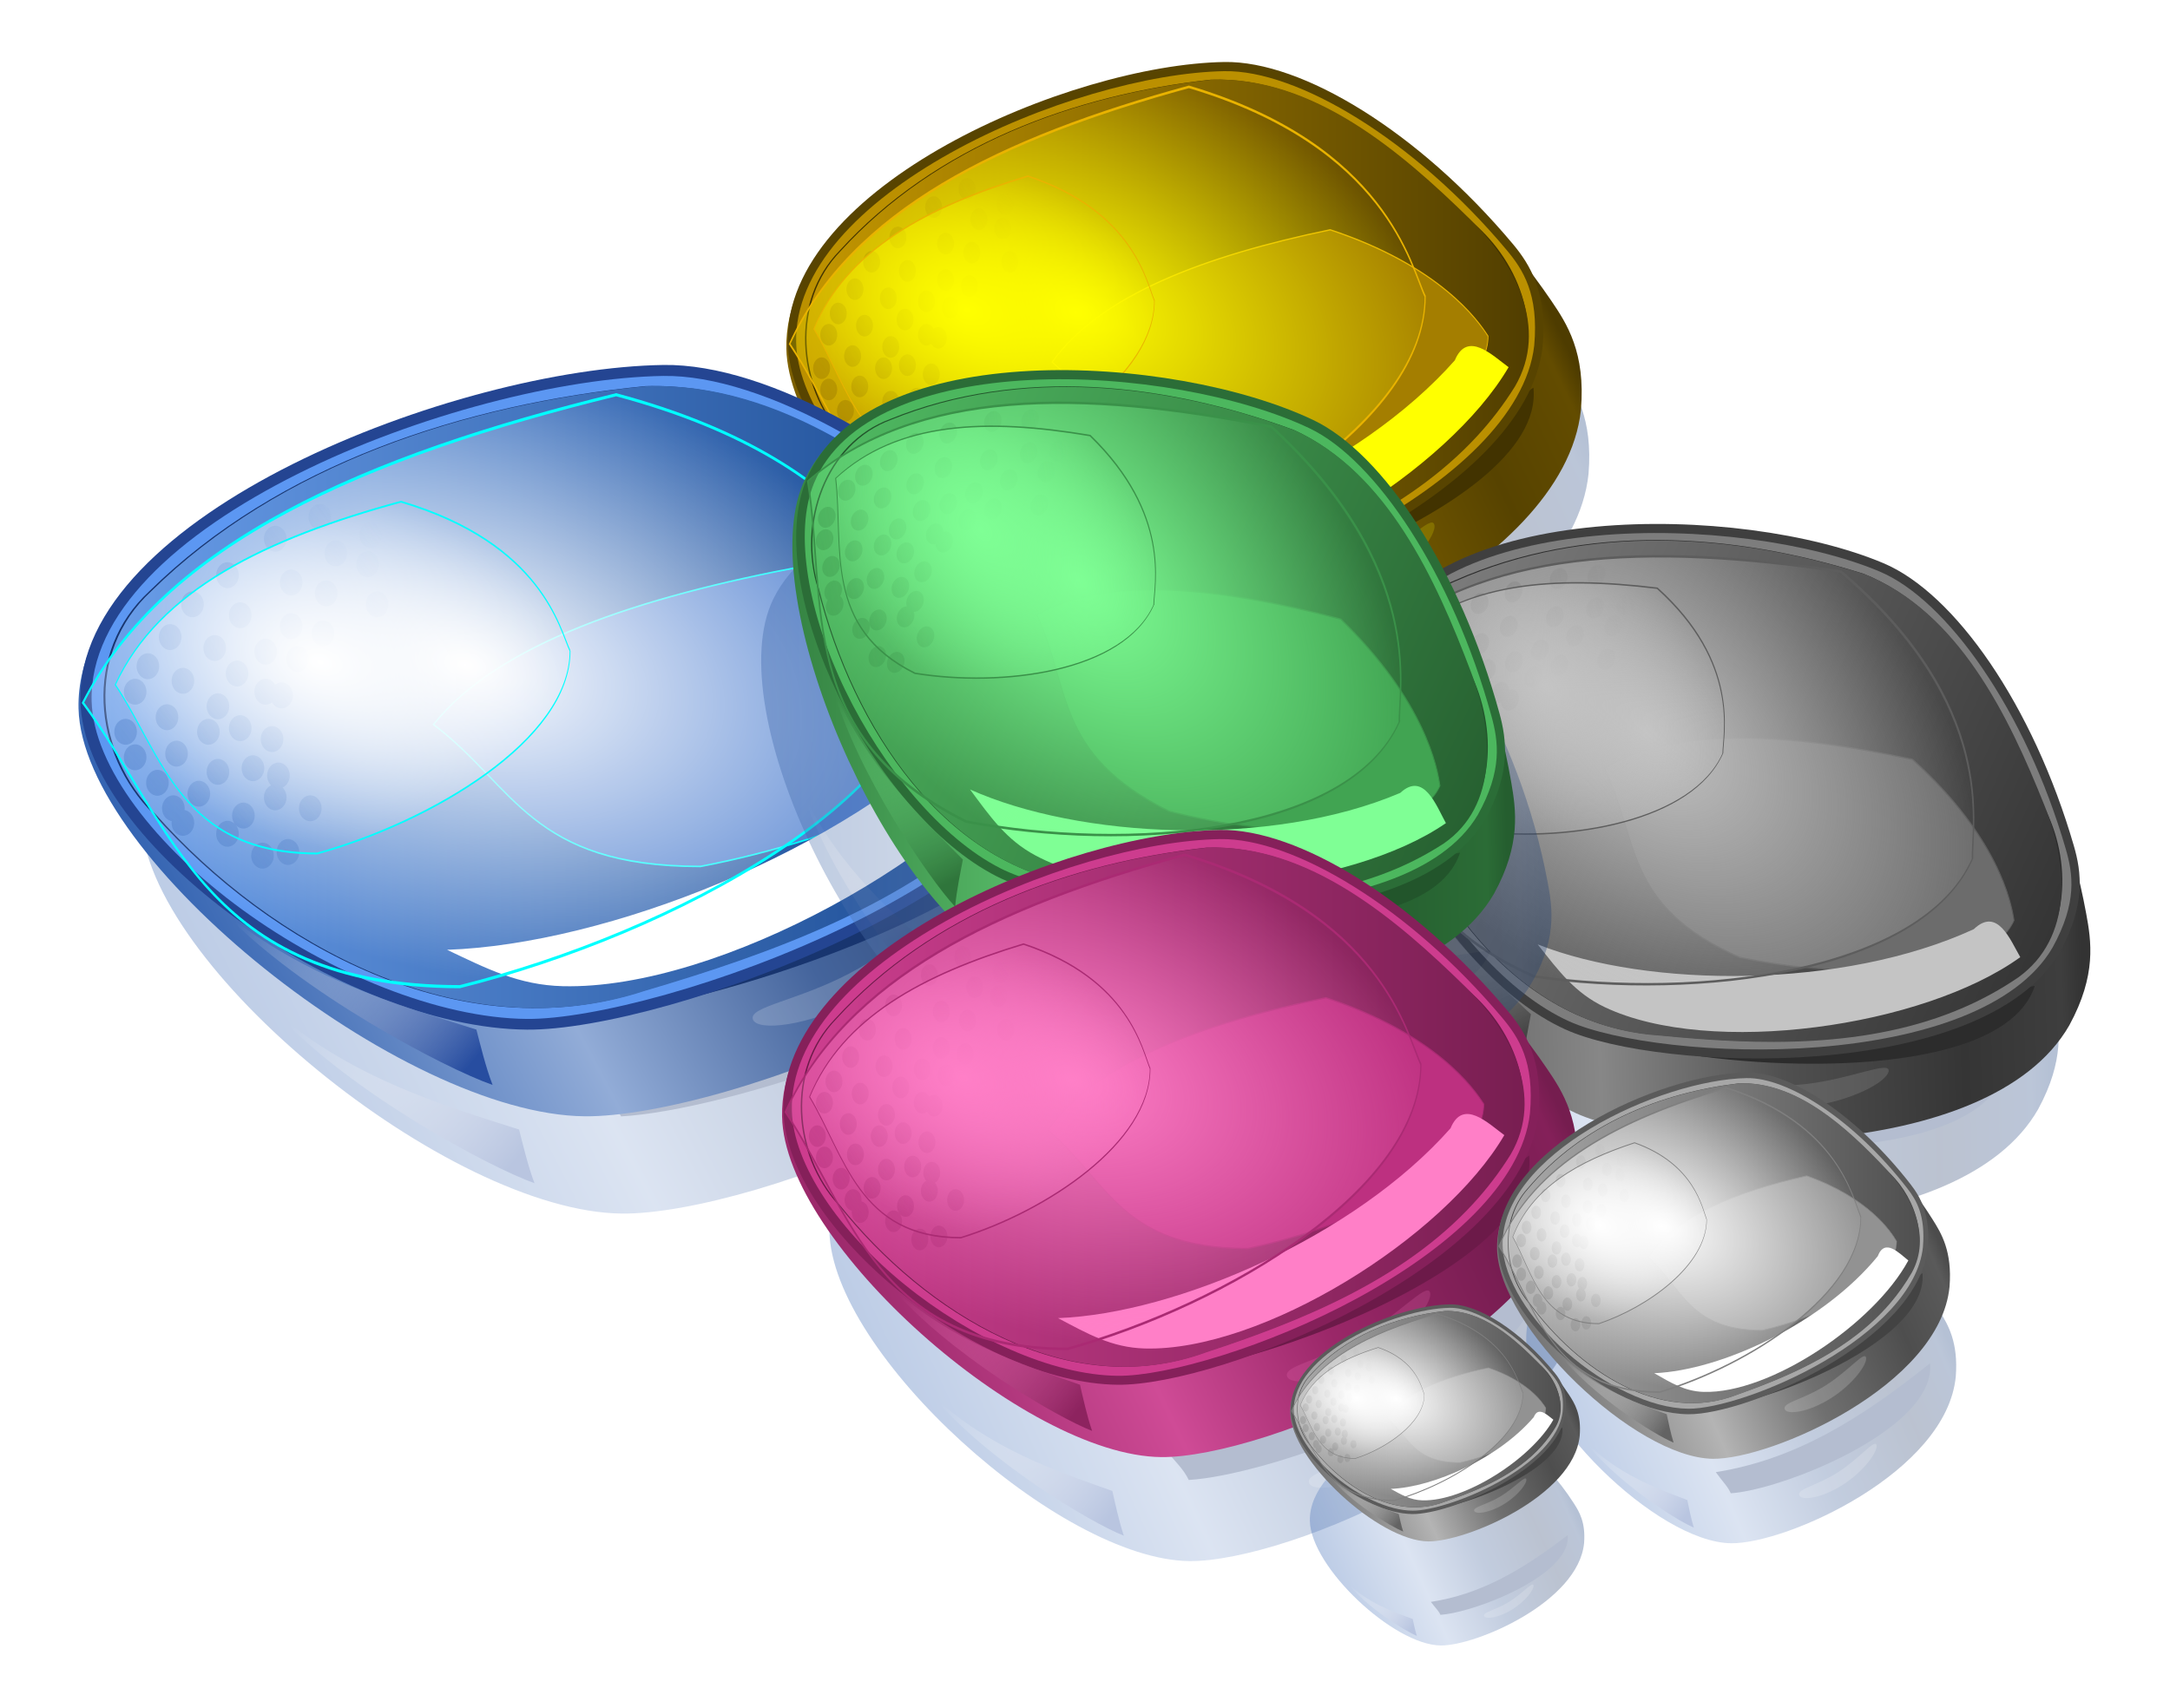<?xml version="1.0" encoding="UTF-8" standalone="no"?>
<svg viewBox="0 0 235.975 185.742" xmlns="http://www.w3.org/2000/svg">
<defs>
<filter id="filter3466">
<feGaussianBlur stdDeviation=".278"/>
</filter>
<filter id="filter4164">
<feGaussianBlur stdDeviation=".379"/>
</filter>
<filter id="filter4452">
<feGaussianBlur stdDeviation=".173"/>
</filter>
<filter id="filter5003">
<feGaussianBlur stdDeviation=".637"/>
</filter>
<filter height="1.66" id="filter3430" width="1.312" x="-.156" y="-.33">
<feGaussianBlur stdDeviation="3.249"/>
</filter>
<filter height="1.466" id="filter3685" width="1.158" x="-.079" y="-.233">
<feGaussianBlur stdDeviation="1.863"/>
</filter>
<filter height="1.341" id="filter4369" width="1.297" x="-.148" y="-.171">
<feGaussianBlur stdDeviation=".846"/>
</filter>
<filter height="1.209" id="filter4421" width="1.284" x="-.142" y="-.105">
<feGaussianBlur stdDeviation=".691"/>
</filter>
<filter height="1.481" id="filter4492" width="1.41" x="-.205" y="-.241">
<feGaussianBlur stdDeviation=".796"/>
</filter>
<linearGradient gradientUnits="userSpaceOnUse" id="linearGradient66223" x1="209.019" x2="290.826" y1="182.061" y2="140.45">
<stop offset="0" stop-color="#2a5cae"/>
<stop offset=".348" stop-color="#92acd7"/>
<stop offset=".593" stop-color="#44649c"/>
<stop offset=".838" stop-color="#2d4570"/>
<stop offset=".972" stop-color="#2e4f87"/>
<stop offset="1" stop-color="#1b407d"/>
</linearGradient>
<linearGradient gradientUnits="userSpaceOnUse" id="linearGradient66225" x1="221.472" x2="208.523" y1="169.264" y2="161.141">
<stop offset="0" stop-color="#274da0"/>
<stop offset="1" stop-color="#fff" stop-opacity="0"/>
</linearGradient>
<linearGradient gradientUnits="userSpaceOnUse" id="linearGradient66235" x1="209.019" x2="290.826" y1="182.061" y2="140.45">
<stop offset="0" stop-color="#705600"/>
<stop offset=".348" stop-color="#dca900"/>
<stop offset=".593" stop-color="#7e6100"/>
<stop offset=".838" stop-color="#574300"/>
<stop offset=".972" stop-color="#634c00"/>
<stop offset="1" stop-color="#4e3c00"/>
</linearGradient>
<linearGradient gradientUnits="userSpaceOnUse" id="linearGradient66237" x1="193.666" x2="284.207">
<stop offset="0" stop-color="#c39600"/>
<stop offset="1" stop-color="#513e00"/>
</linearGradient>
<linearGradient gradientUnits="userSpaceOnUse" id="linearGradient66241" x1="221.472" x2="208.523" y1="169.264" y2="161.141">
<stop offset="0" stop-color="#624b00"/>
<stop offset="1" stop-color="#ff0" stop-opacity="0"/>
</linearGradient>
<linearGradient gradientTransform="matrix(.709,0,0,.846,121.755,57.034)" gradientUnits="userSpaceOnUse" id="linearGradient66243" x1="102.611" x2="143.111" y1="113.066" y2="80.158">
<stop offset="0" stop-color="#8b6b00"/>
<stop offset="1" stop-color="#8b6b00" stop-opacity="0"/>
</linearGradient>
<linearGradient gradientUnits="userSpaceOnUse" id="linearGradient66249" x1="193.666" x2="284.207">
<stop offset="0" stop-color="#699de9"/>
<stop offset="1" stop-color="#14448b"/>
</linearGradient>
<linearGradient gradientTransform="matrix(.709,0,0,.846,121.755,57.034)" gradientUnits="userSpaceOnUse" id="linearGradient66255" x1="102.611" x2="143.111" y1="113.066" y2="80.158">
<stop offset="0" stop-color="#4171bd"/>
<stop offset="1" stop-color="#4171bd" stop-opacity="0"/>
</linearGradient>
<linearGradient gradientUnits="userSpaceOnUse" id="linearGradient66259" x1="209.019" x2="290.826" y1="182.061" y2="140.45">
<stop offset="0" stop-color="#4d4d4d"/>
<stop offset=".348" stop-color="#878787"/>
<stop offset=".593" stop-color="#505050"/>
<stop offset=".838" stop-color="#353535"/>
<stop offset=".972" stop-color="#3e3e3e"/>
<stop offset="1" stop-color="#333"/>
</linearGradient>
<linearGradient gradientUnits="userSpaceOnUse" id="linearGradient66261" x1="193.666" x2="284.207">
<stop offset="0" stop-color="#7e7e7e"/>
<stop offset="1" stop-color="#353535"/>
</linearGradient>
<linearGradient gradientUnits="userSpaceOnUse" id="linearGradient66265" x1="221.472" x2="208.523" y1="169.264" y2="161.141">
<stop offset="0" stop-color="#454545"/>
<stop offset="1" stop-color="#c4c4c4" stop-opacity="0"/>
</linearGradient>
<linearGradient gradientTransform="matrix(.709,0,0,.846,121.755,57.034)" gradientUnits="userSpaceOnUse" id="linearGradient66267" x1="102.611" x2="143.111" y1="113.066" y2="80.158">
<stop offset="0" stop-color="#5d5d5d"/>
<stop offset="1" stop-color="#5d5d5d" stop-opacity="0"/>
</linearGradient>
<linearGradient gradientUnits="userSpaceOnUse" id="linearGradient66271" x1="209.019" x2="290.826" y1="182.061" y2="140.45">
<stop offset="0" stop-color="#26539d"/>
<stop offset=".348" stop-color="#839bc2"/>
<stop offset=".593" stop-color="#3d5a8c"/>
<stop offset=".838" stop-color="#293e65"/>
<stop offset=".972" stop-color="#29477a"/>
<stop offset="1" stop-color="#183a71"/>
</linearGradient>
<linearGradient gradientUnits="userSpaceOnUse" id="linearGradient66273" x1="221.472" x2="208.523" y1="169.264" y2="161.141">
<stop offset="0" stop-color="#234590"/>
<stop offset="1" stop-color="#e6e6e6" stop-opacity="0"/>
</linearGradient>
<linearGradient gradientUnits="userSpaceOnUse" id="linearGradient66275" x1="209.019" x2="290.826" y1="182.061" y2="140.45">
<stop offset="0" stop-color="#327e3f"/>
<stop offset=".348" stop-color="#58bc69"/>
<stop offset=".593" stop-color="#348241"/>
<stop offset=".838" stop-color="#266030"/>
<stop offset=".972" stop-color="#2b6c36"/>
<stop offset="1" stop-color="#255e2f"/>
</linearGradient>
<linearGradient gradientUnits="userSpaceOnUse" id="linearGradient66277" x1="193.666" x2="284.207">
<stop offset="0" stop-color="#4eb760"/>
<stop offset="1" stop-color="#276131"/>
</linearGradient>
<linearGradient gradientUnits="userSpaceOnUse" id="linearGradient66281" x1="221.472" x2="208.523" y1="169.264" y2="161.141">
<stop offset="0" stop-color="#2f753b"/>
<stop offset="1" stop-color="#7fff95" stop-opacity="0"/>
</linearGradient>
<linearGradient gradientTransform="matrix(.709,0,0,.846,121.755,57.034)" gradientUnits="userSpaceOnUse" id="linearGradient66283" x1="102.611" x2="143.111" y1="113.066" y2="80.158">
<stop offset="0" stop-color="#3a9149"/>
<stop offset="1" stop-color="#3a9149" stop-opacity="0"/>
</linearGradient>
<linearGradient gradientUnits="userSpaceOnUse" id="linearGradient66291" x1="209.019" x2="290.826" y1="182.061" y2="140.45">
<stop offset="0" stop-color="#962566"/>
<stop offset=".348" stop-color="#cf4b96"/>
<stop offset=".593" stop-color="#9a2768"/>
<stop offset=".838" stop-color="#771d51"/>
<stop offset=".972" stop-color="#842059"/>
<stop offset="1" stop-color="#751d4f"/>
</linearGradient>
<linearGradient gradientUnits="userSpaceOnUse" id="linearGradient66293" x1="193.666" x2="284.207">
<stop offset="0" stop-color="#cd3e8f"/>
<stop offset="1" stop-color="#781e51"/>
</linearGradient>
<linearGradient gradientUnits="userSpaceOnUse" id="linearGradient66297" x1="221.472" x2="208.523" y1="169.264" y2="161.141">
<stop offset="0" stop-color="#8d235f"/>
<stop offset="1" stop-color="#ff7fc7" stop-opacity="0"/>
</linearGradient>
<linearGradient gradientTransform="matrix(.709,0,0,.846,121.755,57.034)" gradientUnits="userSpaceOnUse" id="linearGradient66299" x1="102.611" x2="143.111" y1="113.066" y2="80.158">
<stop offset="0" stop-color="#aa2a73"/>
<stop offset="1" stop-color="#aa2a73" stop-opacity="0"/>
</linearGradient>
<linearGradient gradientUnits="userSpaceOnUse" id="linearGradient66311" x1="209.019" x2="290.826" y1="182.061" y2="140.45">
<stop offset="0" stop-color="#6c6c6c"/>
<stop offset=".348" stop-color="#b4b4b4"/>
<stop offset=".593" stop-color="#707070"/>
<stop offset=".838" stop-color="#4e4e4e"/>
<stop offset=".972" stop-color="#5a5a5a"/>
<stop offset="1" stop-color="#4c4c4c"/>
</linearGradient>
<linearGradient gradientUnits="userSpaceOnUse" id="linearGradient66313" x1="193.666" x2="284.207">
<stop offset="0" stop-color="#a9a9a9"/>
<stop offset="1" stop-color="#4f4f4f"/>
</linearGradient>
<linearGradient gradientUnits="userSpaceOnUse" id="linearGradient66317" x1="221.472" x2="208.523" y1="169.264" y2="161.141">
<stop offset="0" stop-color="#636363"/>
<stop offset="1" stop-color="#fff" stop-opacity="0"/>
</linearGradient>
<linearGradient gradientTransform="matrix(.709,0,0,.846,121.755,57.034)" gradientUnits="userSpaceOnUse" id="linearGradient66319" x1="102.611" x2="143.111" y1="113.066" y2="80.158">
<stop offset="0" stop-color="#7f7f7f"/>
<stop offset="1" stop-color="#7f7f7f" stop-opacity="0"/>
</linearGradient>
<radialGradient cx="225.425" cy="120.82" gradientTransform="matrix(1.093,.125,-.131,.326,-4.813,56.074)" gradientUnits="userSpaceOnUse" id="radialGradient66239" r="29.794">
<stop offset="0" stop-color="#ff0"/>
<stop offset="1" stop-color="#ff0" stop-opacity="0"/>
</radialGradient>
<radialGradient cx="225.425" cy="120.82" gradientTransform="matrix(1.093,.125,-.131,.326,-4.813,56.074)" gradientUnits="userSpaceOnUse" id="radialGradient66251" r="29.794">
<stop offset="0" stop-color="#fff"/>
<stop offset="1" stop-color="#fff" stop-opacity="0"/>
</radialGradient>
<radialGradient cx="225.425" cy="120.82" gradientTransform="matrix(1.093,.125,-.131,.326,-4.813,56.074)" gradientUnits="userSpaceOnUse" id="radialGradient66263" r="29.794">
<stop offset="0" stop-color="#c4c4c4"/>
<stop offset="1" stop-color="#c4c4c4" stop-opacity="0"/>
</radialGradient>
<radialGradient cx="225.425" cy="120.82" gradientTransform="matrix(1.093,.125,-.131,.326,-4.813,56.074)" gradientUnits="userSpaceOnUse" id="radialGradient66279" r="29.794">
<stop offset="0" stop-color="#7fff95"/>
<stop offset="1" stop-color="#7fff95" stop-opacity="0"/>
</radialGradient>
<radialGradient cx="225.425" cy="120.82" gradientTransform="matrix(1.093,.125,-.131,.326,-4.813,56.074)" gradientUnits="userSpaceOnUse" id="radialGradient66295" r="29.794">
<stop offset="0" stop-color="#ff7fc7"/>
<stop offset="1" stop-color="#ff7fc7" stop-opacity="0"/>
</radialGradient>
</defs>
<g transform="matrix(.927,0,0,.927,-104.013,-80.192)">
<g filter="url(#filter5003)" opacity=".325" transform="matrix(.889,0,0,.969,40.093,2.372)">
<path d="m290.73,144.196c-2.106,18.815-39.248,32.906-52.069,32.779-17.171-.164-47.193-25.134-47.515-39.943-.428-19.652 40.288-35.32 59.167-32.854 9.653,1.261 25.756,12.163 36.698,27.223 1.956,2.692 4.32,6.072 3.719,12.793z" fill="url(#linearGradient66223)" fill-rule="evenodd" filter="url(#filter4452)"/>
<path d="m209.292,158.255c4.178,5.003 7.899,8.179 12.044,8.122-.304,1.332-.478,1.765-.577,2.618-1.128.245-3.288-.306-5.433-1.58-2.948-1.752-5.867-4.869-6.035-9.159z" fill="#18356f" fill-rule="evenodd" filter="url(#filter4421)" transform="matrix(-4.372,.617,.366,1.721,1141.874,-259.894)"/>
<path d="m208.69,159.14c4.192,4.575 8.773,6.365 12.859,8.093 .181.938.475,2.594.824,3.803-2.438-1.145-9.818-6.397-13.683-11.896z" fill="url(#linearGradient66225)" fill-rule="evenodd" filter="url(#filter4369)" transform="matrix(1.845,0,0,1.425,-180.274,-69.822)"/>
<path d="m279.231,155.122c.356.661-1.044,3.219-3.592,5.32s-5.287,2.956-5.642,2.294 2.186-1.488 4.734-3.589 4.145-4.686 4.5-4.025z" fill="#fff" fill-rule="evenodd" filter="url(#filter4492)" opacity=".418" transform="matrix(1.669,.327,-.33,1.685,-142.494,-195.027)"/>
</g>
<g filter="url(#filter5003)" opacity=".325" transform="matrix(1.187,0,0,1.161,-98.112,23.419)">
<path d="m290.73,144.196c-2.106,18.815-39.248,32.906-52.069,32.779-17.171-.164-47.193-25.134-47.515-39.943-.428-19.652 40.288-35.32 59.167-32.854 9.653,1.261 25.756,12.163 36.698,27.223 1.956,2.692 4.32,6.072 3.719,12.793z" fill="url(#linearGradient66223)" fill-rule="evenodd" filter="url(#filter4452)"/>
<path d="m209.292,158.255c4.178,5.003 7.899,8.179 12.044,8.122-.304,1.332-.478,1.765-.577,2.618-1.128.245-3.288-.306-5.433-1.58-2.948-1.752-5.867-4.869-6.035-9.159z" fill="#18356f" fill-rule="evenodd" filter="url(#filter4421)" transform="matrix(-4.372,.617,.366,1.721,1141.874,-259.894)"/>
<path d="m208.69,159.14c4.192,4.575 8.773,6.365 12.859,8.093 .181.938.475,2.594.824,3.803-2.438-1.145-9.818-6.397-13.683-11.896z" fill="url(#linearGradient66225)" fill-rule="evenodd" filter="url(#filter4369)" transform="matrix(1.845,0,0,1.425,-180.274,-69.822)"/>
<path d="m279.231,155.122c.356.661-1.044,3.219-3.592,5.32s-5.287,2.956-5.642,2.294 2.186-1.488 4.734-3.589 4.145-4.686 4.5-4.025z" fill="#fff" fill-rule="evenodd" filter="url(#filter4492)" opacity=".418" transform="matrix(1.669,.327,-.33,1.685,-142.494,-195.027)"/>
</g>
<g filter="url(#filter5003)" opacity=".325" transform="matrix(.813,.359,-.391,.886,171.313,-15.489)">
<path d="m290.73,144.196c-2.106,18.815-39.248,32.906-52.069,32.779-17.171-.164-47.193-25.134-47.515-39.943-.428-19.652 40.288-35.32 59.167-32.854 9.653,1.261 25.756,12.163 36.698,27.223 1.956,2.692 4.32,6.072 3.719,12.793z" fill="url(#linearGradient66223)" fill-rule="evenodd" filter="url(#filter4452)"/>
<path d="m209.292,158.255c4.178,5.003 7.899,8.179 12.044,8.122-.304,1.332-.478,1.765-.577,2.618-1.128.245-3.288-.306-5.433-1.58-2.948-1.752-5.867-4.869-6.035-9.159z" fill="#18356f" fill-rule="evenodd" filter="url(#filter4421)" transform="matrix(-4.372,.617,.366,1.721,1141.874,-259.894)"/>
<path d="m208.69,159.14c4.192,4.575 8.773,6.365 12.859,8.093 .181.938.475,2.594.824,3.803-2.438-1.145-9.818-6.397-13.683-11.896z" fill="url(#linearGradient66225)" fill-rule="evenodd" filter="url(#filter4369)" transform="matrix(1.845,0,0,1.425,-180.274,-69.822)"/>
<path d="m279.231,155.122c.356.661-1.044,3.219-3.592,5.32s-5.287,2.956-5.642,2.294 2.186-1.488 4.734-3.589 4.145-4.686 4.5-4.025z" fill="#fff" fill-rule="evenodd" filter="url(#filter4492)" opacity=".418" transform="matrix(1.669,.327,-.33,1.685,-142.494,-195.027)"/>
</g>
<g transform="matrix(.936,0,0,1,25.537,-9.614)">
<path d="m290.73,144.196c-2.106,18.815-39.248,32.906-52.069,32.779-17.171-.164-47.193-25.134-47.515-39.943-.428-19.652 40.288-35.32 59.167-32.854 9.653,1.261 25.756,12.163 36.698,27.223 1.956,2.692 4.32,6.072 3.719,12.793z" fill="url(#linearGradient66235)" fill-rule="evenodd" filter="url(#filter4452)"/>
<path d="m209.292,158.255c4.178,5.003 7.899,8.179 12.044,8.122-.304,1.332-.478,1.765-.577,2.618-1.128.245-3.288-.306-5.433-1.58-2.948-1.752-5.867-4.869-6.035-9.159z" fill="#423300" fill-rule="evenodd" filter="url(#filter4421)" transform="matrix(-4.372,.617,.366,1.721,1141.874,-259.894)"/>
<path d="m285.931,136.777c-2.125,17.726-39.774,31.831-52.709,31.712-17.324-.155-41.553-18.2-41.901-32.15-.457-18.329 35.329-32.643 54.721-32.944 9.733-.151 24.356,8.182 36.136,21.33 2.154,2.404 4.359,5.721 3.752,12.053z" fill="#584400" fill-rule="evenodd"/>
<path d="m246.062,104.469c-9.443.147-23.187,3.769-34.344,9.594-5.579,2.912-10.528,6.365-14,10.156s-5.449,7.863-5.344,12.094c.159,6.369 6.034,14.272 14.156,20.438s18.392,10.613 26.688,10.688c6.069.056 18.771-3.4 29.938-9.062 5.583-2.831 10.796-6.195 14.719-9.906s6.511-7.735 7-11.812c.58-6.052-1.4-8.91-3.469-11.219-11.636-12.987-26.236-21.11-35.344-20.969z" fill="#bb9000" fill-rule="evenodd"/>
<path d="m244.312,105.469c-16.932,1.737-34.417,7.65-46.531,20.094-6.203,5.963-5.352,15.873.406,21.812 10.871,12.788 28.834,23.205 45.938,17.312 14.186-4.359 29.649-10.375 38.156-23.219 4.274-6.843.355-15.243-5.613-19.613-8.751-8.037-19.73-16.777-32.355-16.387z" fill="#423300" fill-rule="evenodd" filter="url(#filter4164)"/>
<path d="m244.491,105.469c-16.932,1.737-34.417,7.65-46.531,20.094-6.203,5.963-5.352,15.873.406,21.812 10.871,12.788 28.834,23.205 45.938,17.312 11.849-3.641 24.589-8.438 33.422-17.404 1.742-1.768 3.332-3.699 4.734-5.815 4.274-6.843.045-14.447-5.613-19.613-8.751-8.037-19.73-16.777-32.355-16.387z" fill="url(#linearGradient66237)" fill-rule="evenodd" filter="url(#filter3466)"/>
<path d="m255.93,123.023c0,4.84-16.802,9.296-30.534,11.01-16.446,0-17.95-5.115-25.846-9.032 6.168-5.104 19.779-8.107 35.962-10.087 14.226,2.769 19.184,6.961 20.418,8.109z" fill="#a47e00" fill-rule="evenodd" filter="url(#filter3685)" stroke="#e9b300" stroke-width=".1" transform="matrix(.969,0,0,1.539,31.094,-53.77)"/>
<path d="m281.664,139.202c-7.576,12.102-30.447,25.412-45.071,25.031-4.153-.108-7.131-1.719-10.86-3.562 14.875-.536 37.209-9.581 49.191-22.274 1.571-3.555 4.744-.554 6.741.805z" fill="#ff0" fill-rule="evenodd" filter="url(#filter3430)"/>
<path d="m255.93,123.023c0,4.84-16.802,9.296-30.534,11.01-16.446,0-18.677-5.323-24.393-9.171 5.297-5.173 18.326-7.968 34.509-9.948 17.132,2.282 19.184,6.961 20.418,8.109z" fill="url(#radialGradient66239)" fill-rule="evenodd" filter="url(#filter3685)" stroke="#e9b300" stroke-width=".1" transform="matrix(1.45,0,0,3.032,-99.893,-242.109)"/>
<path d="m208.69,159.14c4.192,4.575 8.773,6.365 12.859,8.093 .181.938.475,2.594.824,3.803-2.438-1.145-9.818-6.397-13.683-11.896z" fill="url(#linearGradient66241)" fill-rule="evenodd" filter="url(#filter4369)" transform="matrix(1.845,0,0,1.425,-180.274,-69.822)"/>
<path d="m279.231,155.122c.356.661-1.044,3.219-3.592,5.32s-5.287,2.956-5.642,2.294 2.186-1.488 4.734-3.589 4.145-4.686 4.5-4.025z" fill="#ff0" fill-rule="evenodd" filter="url(#filter4492)" opacity=".418" transform="matrix(1.669,.327,-.33,1.685,-142.494,-195.027)"/>
<path d="m223.221,118.275c0,.701-.476,1.269-1.063,1.269s-1.063-.569-1.063-1.269 .476-1.269 1.063-1.269 1.063.569 1.063,1.269zm-3.586,1.784c0,.701-.476,1.269-1.063,1.269s-1.063-.569-1.063-1.269 .476-1.269 1.063-1.269 1.063.569 1.063,1.269zm-3.287,1.784c0,.701-.476,1.269-1.063,1.269s-1.063-.569-1.063-1.269 .476-1.269 1.063-1.269 1.063.569 1.063,1.269zm-4.183,2.854c0,.701-.476,1.269-1.063,1.269s-1.063-.569-1.063-1.269 .476-1.269 1.063-1.269 1.063.569 1.063,1.269zm-4.781,3.21c0,.701-.476,1.269-1.063,1.269s-1.063-.569-1.063-1.269 .476-1.269 1.063-1.269 1.063.569 1.063,1.269zm-2.391,3.21c0,.701-.476,1.269-1.063,1.269s-1.063-.569-1.063-1.269 .476-1.269 1.063-1.269 1.063.569 1.063,1.269zm-2.988,3.21c0,.701-.476,1.269-1.063,1.269s-1.063-.569-1.063-1.269 .476-1.269 1.063-1.269 1.063.569 1.063,1.269zm-1.494,3.567c0,.701-.476,1.269-1.063,1.269s-1.063-.569-1.063-1.269 .476-1.269 1.063-1.269 1.063.569 1.063,1.269zm27.491-19.262c0,.701-.476,1.269-1.063,1.269s-1.063-.569-1.063-1.269 .476-1.269 1.063-1.269 1.063.569 1.063,1.269zm-3.885,2.497c0,.701-.476,1.269-1.063,1.269s-1.063-.569-1.063-1.269 .476-1.269 1.063-1.269 1.063.569 1.063,1.269zm-4.781,1.784c0,.701-.476,1.269-1.063,1.269s-1.063-.569-1.063-1.269 .476-1.269 1.063-1.269 1.063.569 1.063,1.269zm-3.885,2.854c0,.701-.476,1.269-1.063,1.269s-1.063-.569-1.063-1.269 .476-1.269 1.063-1.269 1.063.569 1.063,1.269zm-3.287,3.21c0,.701-.476,1.269-1.063,1.269s-1.063-.569-1.063-1.269 .476-1.269 1.063-1.269 1.063.569 1.063,1.269zm-2.391,2.497c0,.701-.476,1.269-1.063,1.269s-1.063-.569-1.063-1.269 .476-1.269 1.063-1.269 1.063.569 1.063,1.269zm-2.689,2.14c0,.701-.476,1.269-1.063,1.269s-1.063-.569-1.063-1.269 .476-1.269 1.063-1.269 1.063.569 1.063,1.269zm-1.793,3.21c0,.701-.476,1.269-1.063,1.269s-1.063-.569-1.063-1.269 .476-1.269 1.063-1.269 1.063.569 1.063,1.269zm-.896,2.497c0,.701-.476,1.269-1.063,1.269s-1.063-.569-1.063-1.269 .476-1.269 1.063-1.269 1.063.569 1.063,1.269zm.896,3.924c0,.701-.476,1.269-1.063,1.269s-1.063-.569-1.063-1.269 .476-1.269 1.063-1.269 1.063.569 1.063,1.269zm-3.885-1.784c0,.701-.476,1.269-1.063,1.269s-1.063-.569-1.063-1.269 .476-1.269 1.063-1.269 1.063.569 1.063,1.269zm2.092,3.924c0,.701-.476,1.269-1.063,1.269s-1.063-.569-1.063-1.269 .476-1.269 1.063-1.269 1.063.569 1.063,1.269zm3.885-6.421c0,.701-.476,1.269-1.063,1.269s-1.063-.569-1.063-1.269 .476-1.269 1.063-1.269 1.063.569 1.063,1.269zm1.195,3.924c0,.701-.476,1.269-1.063,1.269s-1.063-.569-1.063-1.269 .476-1.269 1.063-1.269 1.063.569 1.063,1.269zm1.195-7.491c0,.701-.476,1.269-1.063,1.269s-1.063-.569-1.063-1.269 .476-1.269 1.063-1.269 1.063.569 1.063,1.269zm.896-14.982c0,.701-.476,1.269-1.063,1.269s-1.063-.569-1.063-1.269 .476-1.269 1.063-1.269 1.063.569 1.063,1.269zm-4.482,3.567c0,.701-.476,1.269-1.063,1.269s-1.063-.569-1.063-1.269 .476-1.269 1.063-1.269 1.063.569 1.063,1.269zm-3.287,2.854c0,.701-.476,1.269-1.063,1.269s-1.063-.569-1.063-1.269 .476-1.269 1.063-1.269 1.063.569 1.063,1.269zm-2.092,3.21c0,.701-.476,1.269-1.063,1.269s-1.063-.569-1.063-1.269 .476-1.269 1.063-1.269 1.063.569 1.063,1.269zm-2.092,2.854c0,.701-.476,1.269-1.063,1.269s-1.063-.569-1.063-1.269 .476-1.269 1.063-1.269 1.063.569 1.063,1.269zm-1.195,2.497c0,.701-.476,1.269-1.063,1.269s-1.063-.569-1.063-1.269 .476-1.269 1.063-1.269 1.063.569 1.063,1.269zm-.896,3.924c0,.701-.476,1.269-1.063,1.269s-1.063-.569-1.063-1.269 .476-1.269 1.063-1.269 1.063.569 1.063,1.269zm.896,2.497c0,.701-.476,1.269-1.063,1.269s-1.063-.569-1.063-1.269 .476-1.269 1.063-1.269 1.063.569 1.063,1.269zm2.092,2.497c0,.701-.476,1.269-1.063,1.269s-1.063-.569-1.063-1.269 .476-1.269 1.063-1.269 1.063.569 1.063,1.269zm1.494,2.497c0,.701-.476,1.269-1.063,1.269s-1.063-.569-1.063-1.269 .476-1.269 1.063-1.269 1.063.569 1.063,1.269zm.896,1.427c0,.701-.476,1.269-1.063,1.269s-1.063-.569-1.063-1.269 .476-1.269 1.063-1.269 1.063.569 1.063,1.269zm12.849-29.963c0,.701-.476,1.269-1.063,1.269s-1.063-.569-1.063-1.269 .476-1.269 1.063-1.269 1.063.569 1.063,1.269zm4.482-2.497c0,.701-.476,1.269-1.063,1.269s-1.063-.569-1.063-1.269 .476-1.269 1.063-1.269 1.063.569 1.063,1.269zm5.976-1.07c0,.701-.476,1.269-1.063,1.269s-1.063-.569-1.063-1.269 .476-1.269 1.063-1.269 1.063.569 1.063,1.269zm-14.642,31.033c0,.701-.476,1.269-1.063,1.269s-1.063-.569-1.063-1.269 .476-1.269 1.063-1.269 1.063.569 1.063,1.269zm9.562-18.905c0,.701-.476,1.269-1.063,1.269s-1.063-.569-1.063-1.269 .476-1.269 1.063-1.269 1.063.569 1.063,1.269zm-5.08,2.854c0,.701-.476,1.269-1.063,1.269s-1.063-.569-1.063-1.269 .476-1.269 1.063-1.269 1.063.569 1.063,1.269zm-2.391,2.497c0,.701-.476,1.269-1.063,1.269s-1.063-.569-1.063-1.269 .476-1.269 1.063-1.269 1.063.569 1.063,1.269zm-1.494,3.567c0,.701-.476,1.269-1.063,1.269s-1.063-.569-1.063-1.269 .476-1.269 1.063-1.269 1.063.569 1.063,1.269zm-.896,4.28c0,.701-.476,1.269-1.063,1.269s-1.063-.569-1.063-1.269 .476-1.269 1.063-1.269 1.063.569 1.063,1.269zm.598,3.567c0,.701-.476,1.269-1.063,1.269s-1.063-.569-1.063-1.269 .476-1.269 1.063-1.269 1.063.569 1.063,1.269zm2.988,3.21c0,.701-.476,1.269-1.063,1.269s-1.063-.569-1.063-1.269 .476-1.269 1.063-1.269 1.063.569 1.063,1.269zm-6.275.713c0,.701-.476,1.269-1.063,1.269s-1.063-.569-1.063-1.269 .476-1.269 1.063-1.269 1.063.569 1.063,1.269zm4.183,3.567c0,.701-.476,1.269-1.063,1.269s-1.063-.569-1.063-1.269 .476-1.269 1.063-1.269 1.063.569 1.063,1.269zm-5.678-1.784c0,.701-.476,1.269-1.063,1.269s-1.063-.569-1.063-1.269 .476-1.269 1.063-1.269 1.063.569 1.063,1.269zm3.287,2.14c0,.701-.476,1.269-1.063,1.269s-1.063-.569-1.063-1.269 .476-1.269 1.063-1.269 1.063.569 1.063,1.269zm16.734-27.109c0,.701-.476,1.269-1.063,1.269s-1.063-.569-1.063-1.269 .476-1.269 1.063-1.269 1.063.569 1.063,1.269zm3.586-2.14c0,.701-.476,1.269-1.063,1.269s-1.063-.569-1.063-1.269 .476-1.269 1.063-1.269 1.063.569 1.063,1.269zm2.689-1.784c0,.701-.476,1.269-1.063,1.269s-1.063-.569-1.063-1.269 .476-1.269 1.063-1.269 1.063.569 1.063,1.269zm-2.689-4.637c0,.701-.476,1.269-1.063,1.269s-1.063-.569-1.063-1.269 .476-1.269 1.063-1.269 1.063.569 1.063,1.269z" fill="url(#linearGradient66243)" opacity=".41"/>
<path d="m255.93,123.023c0,4.84-16.802,9.296-30.534,11.01-16.446,0-18.677-5.323-24.393-9.171 5.297-5.173 18.326-7.968 34.509-9.948 17.132,2.282 19.184,6.961 20.418,8.109z" fill="url(#radialGradient66239)" fill-rule="evenodd" filter="url(#filter3685)" stroke="#e9b300" stroke-width=".1" transform="matrix(.777,0,0,1.802,38.416,-90.29)"/>
</g>
<g transform="matrix(1.25,0,0,1.198,-117.516,5.458)">
<path d="m290.73,144.196c-2.106,18.815-39.248,32.906-52.069,32.779-17.171-.164-47.193-25.134-47.515-39.943-.428-19.652 40.288-35.32 59.167-32.854 9.653,1.261 25.756,12.163 36.698,27.223 1.956,2.692 4.32,6.072 3.719,12.793z" fill="url(#linearGradient66223)" fill-rule="evenodd" filter="url(#filter4452)"/>
<path d="m209.292,158.255c4.178,5.003 7.899,8.179 12.044,8.122-.304,1.332-.478,1.765-.577,2.618-1.128.245-3.288-.306-5.433-1.58-2.948-1.752-5.867-4.869-6.035-9.159z" fill="#18356f" fill-rule="evenodd" filter="url(#filter4421)" transform="matrix(-4.372,.617,.366,1.721,1141.874,-259.894)"/>
<path d="m285.931,136.777c-2.125,17.726-39.774,31.831-52.709,31.712-17.324-.155-41.553-18.2-41.901-32.15-.457-18.329 35.329-32.643 54.721-32.944 9.733-.151 24.356,8.182 36.136,21.33 2.154,2.404 4.359,5.721 3.752,12.053z" fill="#244592" fill-rule="evenodd"/>
<path d="m246.062,104.469c-9.443.147-23.187,3.769-34.344,9.594-5.579,2.912-10.528,6.365-14,10.156s-5.449,7.863-5.344,12.094c.159,6.369 6.034,14.272 14.156,20.438s18.392,10.613 26.688,10.688c6.069.056 18.771-3.4 29.938-9.062 5.583-2.831 10.796-6.195 14.719-9.906s6.511-7.735 7-11.812c.58-6.052-1.4-8.91-3.469-11.219-11.636-12.987-26.236-21.11-35.344-20.969z" fill="#5c97f2" fill-rule="evenodd"/>
<path d="m244.312,105.469c-16.932,1.737-34.417,7.65-46.531,20.094-6.203,5.963-5.352,15.873.406,21.812 10.871,12.788 28.834,23.205 45.938,17.312 14.186-4.359 29.649-10.375 38.156-23.219 4.274-6.843.355-15.243-5.613-19.613-8.751-8.037-19.73-16.777-32.355-16.387z" fill="#18356f" fill-rule="evenodd" filter="url(#filter4164)"/>
<path d="m244.491,105.469c-16.932,1.737-34.417,7.65-46.531,20.094-6.203,5.963-5.352,15.873.406,21.812 10.871,12.788 28.834,23.205 45.938,17.312 11.849-3.641 24.589-8.438 33.422-17.404 1.742-1.768 3.332-3.699 4.734-5.815 4.274-6.843.045-14.447-5.613-19.613-8.751-8.037-19.73-16.777-32.355-16.387z" fill="url(#linearGradient66249)" fill-rule="evenodd" filter="url(#filter3466)"/>
<path d="m255.93,123.023c0,4.84-16.802,9.296-30.534,11.01-16.446,0-17.95-5.115-25.846-9.032 6.168-5.104 19.779-8.107 35.962-10.087 14.226,2.769 19.184,6.961 20.418,8.109z" fill="#5483d1" fill-rule="evenodd" filter="url(#filter3685)" stroke="#0ff" stroke-width=".1" transform="matrix(.969,0,0,1.539,31.094,-53.77)"/>
<path d="m281.664,139.202c-7.576,12.102-30.447,25.412-45.071,25.031-4.153-.108-7.131-1.719-10.86-3.562 14.875-.536 37.209-9.581 49.191-22.274 1.571-3.555 4.744-.554 6.741.805z" fill="#fff" fill-rule="evenodd" filter="url(#filter3430)"/>
<path d="m255.93,123.023c0,4.84-16.802,9.296-30.534,11.01-16.446,0-18.677-5.323-24.393-9.171 5.297-5.173 18.326-7.968 34.509-9.948 17.132,2.282 19.184,6.961 20.418,8.109z" fill="url(#radialGradient66251)" fill-rule="evenodd" filter="url(#filter3685)" stroke="#0ff" stroke-width=".1" transform="matrix(1.45,0,0,3.032,-99.893,-242.109)"/>
<path d="m208.69,159.14c4.192,4.575 8.773,6.365 12.859,8.093 .181.938.475,2.594.824,3.803-2.438-1.145-9.818-6.397-13.683-11.896z" fill="url(#linearGradient66225)" fill-rule="evenodd" filter="url(#filter4369)" transform="matrix(1.845,0,0,1.425,-180.274,-69.822)"/>
<path d="m279.231,155.122c.356.661-1.044,3.219-3.592,5.32s-5.287,2.956-5.642,2.294 2.186-1.488 4.734-3.589 4.145-4.686 4.5-4.025z" fill="#fff" fill-rule="evenodd" filter="url(#filter4492)" opacity=".418" transform="matrix(1.669,.327,-.33,1.685,-142.494,-195.027)"/>
<path d="m223.221,118.275c0,.701-.476,1.269-1.063,1.269s-1.063-.569-1.063-1.269 .476-1.269 1.063-1.269 1.063.569 1.063,1.269zm-3.586,1.784c0,.701-.476,1.269-1.063,1.269s-1.063-.569-1.063-1.269 .476-1.269 1.063-1.269 1.063.569 1.063,1.269zm-3.287,1.784c0,.701-.476,1.269-1.063,1.269s-1.063-.569-1.063-1.269 .476-1.269 1.063-1.269 1.063.569 1.063,1.269zm-4.183,2.854c0,.701-.476,1.269-1.063,1.269s-1.063-.569-1.063-1.269 .476-1.269 1.063-1.269 1.063.569 1.063,1.269zm-4.781,3.21c0,.701-.476,1.269-1.063,1.269s-1.063-.569-1.063-1.269 .476-1.269 1.063-1.269 1.063.569 1.063,1.269zm-2.391,3.21c0,.701-.476,1.269-1.063,1.269s-1.063-.569-1.063-1.269 .476-1.269 1.063-1.269 1.063.569 1.063,1.269zm-2.988,3.21c0,.701-.476,1.269-1.063,1.269s-1.063-.569-1.063-1.269 .476-1.269 1.063-1.269 1.063.569 1.063,1.269zm-1.494,3.567c0,.701-.476,1.269-1.063,1.269s-1.063-.569-1.063-1.269 .476-1.269 1.063-1.269 1.063.569 1.063,1.269zm27.491-19.262c0,.701-.476,1.269-1.063,1.269s-1.063-.569-1.063-1.269 .476-1.269 1.063-1.269 1.063.569 1.063,1.269zm-3.885,2.497c0,.701-.476,1.269-1.063,1.269s-1.063-.569-1.063-1.269 .476-1.269 1.063-1.269 1.063.569 1.063,1.269zm-4.781,1.784c0,.701-.476,1.269-1.063,1.269s-1.063-.569-1.063-1.269 .476-1.269 1.063-1.269 1.063.569 1.063,1.269zm-3.885,2.854c0,.701-.476,1.269-1.063,1.269s-1.063-.569-1.063-1.269 .476-1.269 1.063-1.269 1.063.569 1.063,1.269zm-3.287,3.21c0,.701-.476,1.269-1.063,1.269s-1.063-.569-1.063-1.269 .476-1.269 1.063-1.269 1.063.569 1.063,1.269zm-2.391,2.497c0,.701-.476,1.269-1.063,1.269s-1.063-.569-1.063-1.269 .476-1.269 1.063-1.269 1.063.569 1.063,1.269zm-2.689,2.14c0,.701-.476,1.269-1.063,1.269s-1.063-.569-1.063-1.269 .476-1.269 1.063-1.269 1.063.569 1.063,1.269zm-1.793,3.21c0,.701-.476,1.269-1.063,1.269s-1.063-.569-1.063-1.269 .476-1.269 1.063-1.269 1.063.569 1.063,1.269zm-.896,2.497c0,.701-.476,1.269-1.063,1.269s-1.063-.569-1.063-1.269 .476-1.269 1.063-1.269 1.063.569 1.063,1.269zm.896,3.924c0,.701-.476,1.269-1.063,1.269s-1.063-.569-1.063-1.269 .476-1.269 1.063-1.269 1.063.569 1.063,1.269zm-3.885-1.784c0,.701-.476,1.269-1.063,1.269s-1.063-.569-1.063-1.269 .476-1.269 1.063-1.269 1.063.569 1.063,1.269zm2.092,3.924c0,.701-.476,1.269-1.063,1.269s-1.063-.569-1.063-1.269 .476-1.269 1.063-1.269 1.063.569 1.063,1.269zm3.885-6.421c0,.701-.476,1.269-1.063,1.269s-1.063-.569-1.063-1.269 .476-1.269 1.063-1.269 1.063.569 1.063,1.269zm1.195,3.924c0,.701-.476,1.269-1.063,1.269s-1.063-.569-1.063-1.269 .476-1.269 1.063-1.269 1.063.569 1.063,1.269zm1.195-7.491c0,.701-.476,1.269-1.063,1.269s-1.063-.569-1.063-1.269 .476-1.269 1.063-1.269 1.063.569 1.063,1.269zm.896-14.982c0,.701-.476,1.269-1.063,1.269s-1.063-.569-1.063-1.269 .476-1.269 1.063-1.269 1.063.569 1.063,1.269zm-4.482,3.567c0,.701-.476,1.269-1.063,1.269s-1.063-.569-1.063-1.269 .476-1.269 1.063-1.269 1.063.569 1.063,1.269zm-3.287,2.854c0,.701-.476,1.269-1.063,1.269s-1.063-.569-1.063-1.269 .476-1.269 1.063-1.269 1.063.569 1.063,1.269zm-2.092,3.21c0,.701-.476,1.269-1.063,1.269s-1.063-.569-1.063-1.269 .476-1.269 1.063-1.269 1.063.569 1.063,1.269zm-2.092,2.854c0,.701-.476,1.269-1.063,1.269s-1.063-.569-1.063-1.269 .476-1.269 1.063-1.269 1.063.569 1.063,1.269zm-1.195,2.497c0,.701-.476,1.269-1.063,1.269s-1.063-.569-1.063-1.269 .476-1.269 1.063-1.269 1.063.569 1.063,1.269zm-.896,3.924c0,.701-.476,1.269-1.063,1.269s-1.063-.569-1.063-1.269 .476-1.269 1.063-1.269 1.063.569 1.063,1.269zm.896,2.497c0,.701-.476,1.269-1.063,1.269s-1.063-.569-1.063-1.269 .476-1.269 1.063-1.269 1.063.569 1.063,1.269zm2.092,2.497c0,.701-.476,1.269-1.063,1.269s-1.063-.569-1.063-1.269 .476-1.269 1.063-1.269 1.063.569 1.063,1.269zm1.494,2.497c0,.701-.476,1.269-1.063,1.269s-1.063-.569-1.063-1.269 .476-1.269 1.063-1.269 1.063.569 1.063,1.269zm.896,1.427c0,.701-.476,1.269-1.063,1.269s-1.063-.569-1.063-1.269 .476-1.269 1.063-1.269 1.063.569 1.063,1.269zm12.849-29.963c0,.701-.476,1.269-1.063,1.269s-1.063-.569-1.063-1.269 .476-1.269 1.063-1.269 1.063.569 1.063,1.269zm4.482-2.497c0,.701-.476,1.269-1.063,1.269s-1.063-.569-1.063-1.269 .476-1.269 1.063-1.269 1.063.569 1.063,1.269zm5.976-1.07c0,.701-.476,1.269-1.063,1.269s-1.063-.569-1.063-1.269 .476-1.269 1.063-1.269 1.063.569 1.063,1.269zm-14.642,31.033c0,.701-.476,1.269-1.063,1.269s-1.063-.569-1.063-1.269 .476-1.269 1.063-1.269 1.063.569 1.063,1.269zm9.562-18.905c0,.701-.476,1.269-1.063,1.269s-1.063-.569-1.063-1.269 .476-1.269 1.063-1.269 1.063.569 1.063,1.269zm-5.08,2.854c0,.701-.476,1.269-1.063,1.269s-1.063-.569-1.063-1.269 .476-1.269 1.063-1.269 1.063.569 1.063,1.269zm-2.391,2.497c0,.701-.476,1.269-1.063,1.269s-1.063-.569-1.063-1.269 .476-1.269 1.063-1.269 1.063.569 1.063,1.269zm-1.494,3.567c0,.701-.476,1.269-1.063,1.269s-1.063-.569-1.063-1.269 .476-1.269 1.063-1.269 1.063.569 1.063,1.269zm-.896,4.28c0,.701-.476,1.269-1.063,1.269s-1.063-.569-1.063-1.269 .476-1.269 1.063-1.269 1.063.569 1.063,1.269zm.598,3.567c0,.701-.476,1.269-1.063,1.269s-1.063-.569-1.063-1.269 .476-1.269 1.063-1.269 1.063.569 1.063,1.269zm2.988,3.21c0,.701-.476,1.269-1.063,1.269s-1.063-.569-1.063-1.269 .476-1.269 1.063-1.269 1.063.569 1.063,1.269zm-6.275.713c0,.701-.476,1.269-1.063,1.269s-1.063-.569-1.063-1.269 .476-1.269 1.063-1.269 1.063.569 1.063,1.269zm4.183,3.567c0,.701-.476,1.269-1.063,1.269s-1.063-.569-1.063-1.269 .476-1.269 1.063-1.269 1.063.569 1.063,1.269zm-5.678-1.784c0,.701-.476,1.269-1.063,1.269s-1.063-.569-1.063-1.269 .476-1.269 1.063-1.269 1.063.569 1.063,1.269zm3.287,2.14c0,.701-.476,1.269-1.063,1.269s-1.063-.569-1.063-1.269 .476-1.269 1.063-1.269 1.063.569 1.063,1.269zm16.734-27.109c0,.701-.476,1.269-1.063,1.269s-1.063-.569-1.063-1.269 .476-1.269 1.063-1.269 1.063.569 1.063,1.269zm3.586-2.14c0,.701-.476,1.269-1.063,1.269s-1.063-.569-1.063-1.269 .476-1.269 1.063-1.269 1.063.569 1.063,1.269zm2.689-1.784c0,.701-.476,1.269-1.063,1.269s-1.063-.569-1.063-1.269 .476-1.269 1.063-1.269 1.063.569 1.063,1.269zm-2.689-4.637c0,.701-.476,1.269-1.063,1.269s-1.063-.569-1.063-1.269 .476-1.269 1.063-1.269 1.063.569 1.063,1.269z" fill="url(#linearGradient66255)" opacity=".41"/>
<path d="m255.93,123.023c0,4.84-16.802,9.296-30.534,11.01-16.446,0-18.677-5.323-24.393-9.171 5.297-5.173 18.326-7.968 34.509-9.948 17.132,2.282 19.184,6.961 20.418,8.109z" fill="url(#radialGradient66251)" fill-rule="evenodd" filter="url(#filter3685)" stroke="#0ff" stroke-width=".1" transform="matrix(.777,0,0,1.802,38.416,-90.29)"/>
</g>
<g transform="matrix(.857,.378,-.404,.915,164.048,-35.034)">
<path d="m290.73,144.196c-2.106,18.815-39.248,32.906-52.069,32.779-17.171-.164-47.193-25.134-47.515-39.943-.428-19.652 40.288-35.32 59.167-32.854 9.653,1.261 25.756,12.163 36.698,27.223 1.956,2.692 4.32,6.072 3.719,12.793z" fill="url(#linearGradient66259)" fill-rule="evenodd" filter="url(#filter4452)"/>
<path d="m209.292,158.255c4.178,5.003 7.899,8.179 12.044,8.122-.304,1.332-.478,1.765-.577,2.618-1.128.245-3.288-.306-5.433-1.58-2.948-1.752-5.867-4.869-6.035-9.159z" fill="#2c2c2c" fill-rule="evenodd" filter="url(#filter4421)" transform="matrix(-4.372,.617,.366,1.721,1141.874,-259.894)"/>
<path d="m285.931,136.777c-2.125,17.726-39.774,31.831-52.709,31.712-17.324-.155-41.553-18.2-41.901-32.15-.457-18.329 35.329-32.643 54.721-32.944 9.733-.151 24.356,8.182 36.136,21.33 2.154,2.404 4.359,5.721 3.752,12.053z" fill="#3f3f3f" fill-rule="evenodd"/>
<path d="m246.062,104.469c-9.443.147-23.187,3.769-34.344,9.594-5.579,2.912-10.528,6.365-14,10.156s-5.449,7.863-5.344,12.094c.159,6.369 6.034,14.272 14.156,20.438s18.392,10.613 26.688,10.688c6.069.056 18.771-3.4 29.938-9.062 5.583-2.831 10.796-6.195 14.719-9.906s6.511-7.735 7-11.812c.58-6.052-1.4-8.91-3.469-11.219-11.636-12.987-26.236-21.11-35.344-20.969z" fill="#7d7d7d" fill-rule="evenodd"/>
<path d="m244.312,105.469c-16.932,1.737-34.417,7.65-46.531,20.094-6.203,5.963-5.352,15.873.406,21.812 10.871,12.788 28.834,23.205 45.938,17.312 14.186-4.359 29.649-10.375 38.156-23.219 4.274-6.843.355-15.243-5.613-19.613-8.751-8.037-19.73-16.777-32.355-16.387z" fill="#2c2c2c" fill-rule="evenodd" filter="url(#filter4164)"/>
<path d="m244.491,105.469c-16.932,1.737-34.417,7.65-46.531,20.094-6.203,5.963-5.352,15.873.406,21.812 10.871,12.788 28.834,23.205 45.938,17.312 11.849-3.641 24.589-8.438 33.422-17.404 1.742-1.768 3.332-3.699 4.734-5.815 4.274-6.843.045-14.447-5.613-19.613-8.751-8.037-19.73-16.777-32.355-16.387z" fill="url(#linearGradient66261)" fill-rule="evenodd" filter="url(#filter3466)"/>
<path d="m255.93,123.023c0,4.84-16.802,9.296-30.534,11.01-16.446,0-17.95-5.115-25.846-9.032 6.168-5.104 19.779-8.107 35.962-10.087 14.226,2.769 19.184,6.961 20.418,8.109z" fill="#6c6c6c" fill-rule="evenodd" filter="url(#filter3685)" stroke="#5d5d5d" stroke-width=".1" transform="matrix(.969,0,0,1.539,31.094,-53.77)"/>
<path d="m281.664,139.202c-7.576,12.102-30.447,25.412-45.071,25.031-4.153-.108-7.131-1.719-10.86-3.562 14.875-.536 37.209-9.581 49.191-22.274 1.571-3.555 4.744-.554 6.741.805z" fill="#c4c4c4" fill-rule="evenodd" filter="url(#filter3430)"/>
<path d="m255.93,123.023c0,4.84-16.802,9.296-30.534,11.01-16.446,0-18.677-5.323-24.393-9.171 5.297-5.173 18.326-7.968 34.509-9.948 17.132,2.282 19.184,6.961 20.418,8.109z" fill="url(#radialGradient66263)" fill-rule="evenodd" filter="url(#filter3685)" stroke="#5d5d5d" stroke-width=".1" transform="matrix(1.45,0,0,3.032,-99.893,-242.109)"/>
<path d="m208.69,159.14c4.192,4.575 8.773,6.365 12.859,8.093 .181.938.475,2.594.824,3.803-2.438-1.145-9.818-6.397-13.683-11.896z" fill="url(#linearGradient66265)" fill-rule="evenodd" filter="url(#filter4369)" transform="matrix(1.845,0,0,1.425,-180.274,-69.822)"/>
<path d="m279.231,155.122c.356.661-1.044,3.219-3.592,5.32s-5.287,2.956-5.642,2.294 2.186-1.488 4.734-3.589 4.145-4.686 4.5-4.025z" fill="#c4c4c4" fill-rule="evenodd" filter="url(#filter4492)" opacity=".418" transform="matrix(1.669,.327,-.33,1.685,-142.494,-195.027)"/>
<path d="m223.221,118.275c0,.701-.476,1.269-1.063,1.269s-1.063-.569-1.063-1.269 .476-1.269 1.063-1.269 1.063.569 1.063,1.269zm-3.586,1.784c0,.701-.476,1.269-1.063,1.269s-1.063-.569-1.063-1.269 .476-1.269 1.063-1.269 1.063.569 1.063,1.269zm-3.287,1.784c0,.701-.476,1.269-1.063,1.269s-1.063-.569-1.063-1.269 .476-1.269 1.063-1.269 1.063.569 1.063,1.269zm-4.183,2.854c0,.701-.476,1.269-1.063,1.269s-1.063-.569-1.063-1.269 .476-1.269 1.063-1.269 1.063.569 1.063,1.269zm-4.781,3.21c0,.701-.476,1.269-1.063,1.269s-1.063-.569-1.063-1.269 .476-1.269 1.063-1.269 1.063.569 1.063,1.269zm-2.391,3.21c0,.701-.476,1.269-1.063,1.269s-1.063-.569-1.063-1.269 .476-1.269 1.063-1.269 1.063.569 1.063,1.269zm-2.988,3.21c0,.701-.476,1.269-1.063,1.269s-1.063-.569-1.063-1.269 .476-1.269 1.063-1.269 1.063.569 1.063,1.269zm-1.494,3.567c0,.701-.476,1.269-1.063,1.269s-1.063-.569-1.063-1.269 .476-1.269 1.063-1.269 1.063.569 1.063,1.269zm27.491-19.262c0,.701-.476,1.269-1.063,1.269s-1.063-.569-1.063-1.269 .476-1.269 1.063-1.269 1.063.569 1.063,1.269zm-3.885,2.497c0,.701-.476,1.269-1.063,1.269s-1.063-.569-1.063-1.269 .476-1.269 1.063-1.269 1.063.569 1.063,1.269zm-4.781,1.784c0,.701-.476,1.269-1.063,1.269s-1.063-.569-1.063-1.269 .476-1.269 1.063-1.269 1.063.569 1.063,1.269zm-3.885,2.854c0,.701-.476,1.269-1.063,1.269s-1.063-.569-1.063-1.269 .476-1.269 1.063-1.269 1.063.569 1.063,1.269zm-3.287,3.21c0,.701-.476,1.269-1.063,1.269s-1.063-.569-1.063-1.269 .476-1.269 1.063-1.269 1.063.569 1.063,1.269zm-2.391,2.497c0,.701-.476,1.269-1.063,1.269s-1.063-.569-1.063-1.269 .476-1.269 1.063-1.269 1.063.569 1.063,1.269zm-2.689,2.14c0,.701-.476,1.269-1.063,1.269s-1.063-.569-1.063-1.269 .476-1.269 1.063-1.269 1.063.569 1.063,1.269zm-1.793,3.21c0,.701-.476,1.269-1.063,1.269s-1.063-.569-1.063-1.269 .476-1.269 1.063-1.269 1.063.569 1.063,1.269zm-.896,2.497c0,.701-.476,1.269-1.063,1.269s-1.063-.569-1.063-1.269 .476-1.269 1.063-1.269 1.063.569 1.063,1.269zm.896,3.924c0,.701-.476,1.269-1.063,1.269s-1.063-.569-1.063-1.269 .476-1.269 1.063-1.269 1.063.569 1.063,1.269zm-3.885-1.784c0,.701-.476,1.269-1.063,1.269s-1.063-.569-1.063-1.269 .476-1.269 1.063-1.269 1.063.569 1.063,1.269zm2.092,3.924c0,.701-.476,1.269-1.063,1.269s-1.063-.569-1.063-1.269 .476-1.269 1.063-1.269 1.063.569 1.063,1.269zm3.885-6.421c0,.701-.476,1.269-1.063,1.269s-1.063-.569-1.063-1.269 .476-1.269 1.063-1.269 1.063.569 1.063,1.269zm1.195,3.924c0,.701-.476,1.269-1.063,1.269s-1.063-.569-1.063-1.269 .476-1.269 1.063-1.269 1.063.569 1.063,1.269zm1.195-7.491c0,.701-.476,1.269-1.063,1.269s-1.063-.569-1.063-1.269 .476-1.269 1.063-1.269 1.063.569 1.063,1.269zm.896-14.982c0,.701-.476,1.269-1.063,1.269s-1.063-.569-1.063-1.269 .476-1.269 1.063-1.269 1.063.569 1.063,1.269zm-4.482,3.567c0,.701-.476,1.269-1.063,1.269s-1.063-.569-1.063-1.269 .476-1.269 1.063-1.269 1.063.569 1.063,1.269zm-3.287,2.854c0,.701-.476,1.269-1.063,1.269s-1.063-.569-1.063-1.269 .476-1.269 1.063-1.269 1.063.569 1.063,1.269zm-2.092,3.21c0,.701-.476,1.269-1.063,1.269s-1.063-.569-1.063-1.269 .476-1.269 1.063-1.269 1.063.569 1.063,1.269zm-2.092,2.854c0,.701-.476,1.269-1.063,1.269s-1.063-.569-1.063-1.269 .476-1.269 1.063-1.269 1.063.569 1.063,1.269zm-1.195,2.497c0,.701-.476,1.269-1.063,1.269s-1.063-.569-1.063-1.269 .476-1.269 1.063-1.269 1.063.569 1.063,1.269zm-.896,3.924c0,.701-.476,1.269-1.063,1.269s-1.063-.569-1.063-1.269 .476-1.269 1.063-1.269 1.063.569 1.063,1.269zm.896,2.497c0,.701-.476,1.269-1.063,1.269s-1.063-.569-1.063-1.269 .476-1.269 1.063-1.269 1.063.569 1.063,1.269zm2.092,2.497c0,.701-.476,1.269-1.063,1.269s-1.063-.569-1.063-1.269 .476-1.269 1.063-1.269 1.063.569 1.063,1.269zm1.494,2.497c0,.701-.476,1.269-1.063,1.269s-1.063-.569-1.063-1.269 .476-1.269 1.063-1.269 1.063.569 1.063,1.269zm.896,1.427c0,.701-.476,1.269-1.063,1.269s-1.063-.569-1.063-1.269 .476-1.269 1.063-1.269 1.063.569 1.063,1.269zm12.849-29.963c0,.701-.476,1.269-1.063,1.269s-1.063-.569-1.063-1.269 .476-1.269 1.063-1.269 1.063.569 1.063,1.269zm4.482-2.497c0,.701-.476,1.269-1.063,1.269s-1.063-.569-1.063-1.269 .476-1.269 1.063-1.269 1.063.569 1.063,1.269zm5.976-1.07c0,.701-.476,1.269-1.063,1.269s-1.063-.569-1.063-1.269 .476-1.269 1.063-1.269 1.063.569 1.063,1.269zm-14.642,31.033c0,.701-.476,1.269-1.063,1.269s-1.063-.569-1.063-1.269 .476-1.269 1.063-1.269 1.063.569 1.063,1.269zm9.562-18.905c0,.701-.476,1.269-1.063,1.269s-1.063-.569-1.063-1.269 .476-1.269 1.063-1.269 1.063.569 1.063,1.269zm-5.08,2.854c0,.701-.476,1.269-1.063,1.269s-1.063-.569-1.063-1.269 .476-1.269 1.063-1.269 1.063.569 1.063,1.269zm-2.391,2.497c0,.701-.476,1.269-1.063,1.269s-1.063-.569-1.063-1.269 .476-1.269 1.063-1.269 1.063.569 1.063,1.269zm-1.494,3.567c0,.701-.476,1.269-1.063,1.269s-1.063-.569-1.063-1.269 .476-1.269 1.063-1.269 1.063.569 1.063,1.269zm-.896,4.28c0,.701-.476,1.269-1.063,1.269s-1.063-.569-1.063-1.269 .476-1.269 1.063-1.269 1.063.569 1.063,1.269zm.598,3.567c0,.701-.476,1.269-1.063,1.269s-1.063-.569-1.063-1.269 .476-1.269 1.063-1.269 1.063.569 1.063,1.269zm2.988,3.21c0,.701-.476,1.269-1.063,1.269s-1.063-.569-1.063-1.269 .476-1.269 1.063-1.269 1.063.569 1.063,1.269zm-6.275.713c0,.701-.476,1.269-1.063,1.269s-1.063-.569-1.063-1.269 .476-1.269 1.063-1.269 1.063.569 1.063,1.269zm4.183,3.567c0,.701-.476,1.269-1.063,1.269s-1.063-.569-1.063-1.269 .476-1.269 1.063-1.269 1.063.569 1.063,1.269zm-5.678-1.784c0,.701-.476,1.269-1.063,1.269s-1.063-.569-1.063-1.269 .476-1.269 1.063-1.269 1.063.569 1.063,1.269zm3.287,2.14c0,.701-.476,1.269-1.063,1.269s-1.063-.569-1.063-1.269 .476-1.269 1.063-1.269 1.063.569 1.063,1.269zm16.734-27.109c0,.701-.476,1.269-1.063,1.269s-1.063-.569-1.063-1.269 .476-1.269 1.063-1.269 1.063.569 1.063,1.269zm3.586-2.14c0,.701-.476,1.269-1.063,1.269s-1.063-.569-1.063-1.269 .476-1.269 1.063-1.269 1.063.569 1.063,1.269zm2.689-1.784c0,.701-.476,1.269-1.063,1.269s-1.063-.569-1.063-1.269 .476-1.269 1.063-1.269 1.063.569 1.063,1.269zm-2.689-4.637c0,.701-.476,1.269-1.063,1.269s-1.063-.569-1.063-1.269 .476-1.269 1.063-1.269 1.063.569 1.063,1.269z" fill="url(#linearGradient66267)" opacity=".41"/>
<path d="m255.93,123.023c0,4.84-16.802,9.296-30.534,11.01-16.446,0-18.677-5.323-24.393-9.171 5.297-5.173 18.326-7.968 34.509-9.948 17.132,2.282 19.184,6.961 20.418,8.109z" fill="url(#radialGradient66263)" fill-rule="evenodd" filter="url(#filter3685)" stroke="#5d5d5d" stroke-width=".1" transform="matrix(.777,0,0,1.802,38.416,-90.29)"/>
</g>
<g filter="url(#filter5003)" opacity=".325" transform="matrix(.921,.397,-.451,.876,88.666,-39.125)">
<path d="m290.73,144.196c-2.106,18.815-39.248,32.906-52.069,32.779-17.171-.164-47.193-25.134-47.515-39.943-.428-19.652 40.288-35.32 59.167-32.854 9.653,1.261 25.756,12.163 36.698,27.223 1.956,2.692 4.32,6.072 3.719,12.793z" fill="url(#linearGradient66271)" fill-rule="evenodd" filter="url(#filter4452)"/>
<path d="m209.292,158.255c4.178,5.003 7.899,8.179 12.044,8.122-.304,1.332-.478,1.765-.577,2.618-1.128.245-3.288-.306-5.433-1.58-2.948-1.752-5.867-4.869-6.035-9.159z" fill="#163064" fill-rule="evenodd" filter="url(#filter4421)" transform="matrix(-4.372,.617,.366,1.721,1141.874,-259.894)"/>
<path d="m208.69,159.14c4.192,4.575 8.773,6.365 12.859,8.093 .181.938.475,2.594.824,3.803-2.438-1.145-9.818-6.397-13.683-11.896z" fill="url(#linearGradient66273)" fill-rule="evenodd" filter="url(#filter4369)" transform="matrix(1.845,0,0,1.425,-180.274,-69.822)"/>
<path d="m279.231,155.122c.356.661-1.044,3.219-3.592,5.32s-5.287,2.956-5.642,2.294 2.186-1.488 4.734-3.589 4.145-4.686 4.5-4.025z" fill="#e6e6e6" fill-rule="evenodd" filter="url(#filter4492)" opacity=".418" transform="matrix(1.669,.327,-.33,1.685,-142.494,-195.027)"/>
</g>
<g transform="matrix(.843,.418,-.404,.905,100.614,-60.634)">
<path d="m290.73,144.196c-2.106,18.815-39.248,32.906-52.069,32.779-17.171-.164-47.193-25.134-47.515-39.943-.428-19.652 40.288-35.32 59.167-32.854 9.653,1.261 25.756,12.163 36.698,27.223 1.956,2.692 4.32,6.072 3.719,12.793z" fill="url(#linearGradient66275)" fill-rule="evenodd" filter="url(#filter4452)"/>
<path d="m209.292,158.255c4.178,5.003 7.899,8.179 12.044,8.122-.304,1.332-.478,1.765-.577,2.618-1.128.245-3.288-.306-5.433-1.58-2.948-1.752-5.867-4.869-6.035-9.159z" fill="#22552b" fill-rule="evenodd" filter="url(#filter4421)" transform="matrix(-4.372,.617,.366,1.721,1141.874,-259.894)"/>
<path d="m285.931,136.777c-2.125,17.726-39.774,31.831-52.709,31.712-17.324-.155-41.553-18.2-41.901-32.15-.457-18.329 35.329-32.643 54.721-32.944 9.733-.151 24.356,8.182 36.136,21.33 2.154,2.404 4.359,5.721 3.752,12.053z" fill="#2b6d37" fill-rule="evenodd"/>
<path d="m246.062,104.469c-9.443.147-23.187,3.769-34.344,9.594-5.579,2.912-10.528,6.365-14,10.156s-5.449,7.863-5.344,12.094c.159,6.369 6.034,14.272 14.156,20.438s18.392,10.613 26.688,10.688c6.069.056 18.771-3.4 29.938-9.062 5.583-2.831 10.796-6.195 14.719-9.906s6.511-7.735 7-11.812c.58-6.052-1.4-8.91-3.469-11.219-11.636-12.987-26.236-21.11-35.344-20.969z" fill="#4cb75e" fill-rule="evenodd"/>
<path d="m244.312,105.469c-16.932,1.737-34.417,7.65-46.531,20.094-6.203,5.963-5.352,15.873.406,21.812 10.871,12.788 28.834,23.205 45.938,17.312 14.186-4.359 29.649-10.375 38.156-23.219 4.274-6.843.355-15.243-5.613-19.613-8.751-8.037-19.73-16.777-32.355-16.387z" fill="#22552b" fill-rule="evenodd" filter="url(#filter4164)"/>
<path d="m244.491,105.469c-16.932,1.737-34.417,7.65-46.531,20.094-6.203,5.963-5.352,15.873.406,21.812 10.871,12.788 28.834,23.205 45.938,17.312 11.849-3.641 24.589-8.438 33.422-17.404 1.742-1.768 3.332-3.699 4.734-5.815 4.274-6.843.045-14.447-5.613-19.613-8.751-8.037-19.73-16.777-32.355-16.387z" fill="url(#linearGradient66277)" fill-rule="evenodd" filter="url(#filter3466)"/>
<path d="m255.93,123.023c0,4.84-16.802,9.296-30.534,11.01-16.446,0-17.95-5.115-25.846-9.032 6.168-5.104 19.779-8.107 35.962-10.087 14.226,2.769 19.184,6.961 20.418,8.109z" fill="#41a452" fill-rule="evenodd" filter="url(#filter3685)" stroke="#3a9149" stroke-width=".1" transform="matrix(.969,0,0,1.539,31.094,-53.77)"/>
<path d="m281.664,139.202c-7.576,12.102-30.447,25.412-45.071,25.031-4.153-.108-7.131-1.719-10.86-3.562 14.875-.536 37.209-9.581 49.191-22.274 1.571-3.555 4.744-.554 6.741.805z" fill="#7fff95" fill-rule="evenodd" filter="url(#filter3430)"/>
<path d="m255.93,123.023c0,4.84-16.802,9.296-30.534,11.01-16.446,0-18.677-5.323-24.393-9.171 5.297-5.173 18.326-7.968 34.509-9.948 17.132,2.282 19.184,6.961 20.418,8.109z" fill="url(#radialGradient66279)" fill-rule="evenodd" filter="url(#filter3685)" stroke="#3a9149" stroke-width=".1" transform="matrix(1.45,0,0,3.032,-99.893,-242.109)"/>
<path d="m208.69,159.14c4.192,4.575 8.773,6.365 12.859,8.093 .181.938.475,2.594.824,3.803-2.438-1.145-9.818-6.397-13.683-11.896z" fill="url(#linearGradient66281)" fill-rule="evenodd" filter="url(#filter4369)" transform="matrix(1.845,0,0,1.425,-180.274,-69.822)"/>
<path d="m279.231,155.122c.356.661-1.044,3.219-3.592,5.32s-5.287,2.956-5.642,2.294 2.186-1.488 4.734-3.589 4.145-4.686 4.5-4.025z" fill="#7fff95" fill-rule="evenodd" filter="url(#filter4492)" opacity=".418" transform="matrix(1.669,.327,-.33,1.685,-142.494,-195.027)"/>
<path d="m223.221,118.275c0,.701-.476,1.269-1.063,1.269s-1.063-.569-1.063-1.269 .476-1.269 1.063-1.269 1.063.569 1.063,1.269zm-3.586,1.784c0,.701-.476,1.269-1.063,1.269s-1.063-.569-1.063-1.269 .476-1.269 1.063-1.269 1.063.569 1.063,1.269zm-3.287,1.784c0,.701-.476,1.269-1.063,1.269s-1.063-.569-1.063-1.269 .476-1.269 1.063-1.269 1.063.569 1.063,1.269zm-4.183,2.854c0,.701-.476,1.269-1.063,1.269s-1.063-.569-1.063-1.269 .476-1.269 1.063-1.269 1.063.569 1.063,1.269zm-4.781,3.21c0,.701-.476,1.269-1.063,1.269s-1.063-.569-1.063-1.269 .476-1.269 1.063-1.269 1.063.569 1.063,1.269zm-2.391,3.21c0,.701-.476,1.269-1.063,1.269s-1.063-.569-1.063-1.269 .476-1.269 1.063-1.269 1.063.569 1.063,1.269zm-2.988,3.21c0,.701-.476,1.269-1.063,1.269s-1.063-.569-1.063-1.269 .476-1.269 1.063-1.269 1.063.569 1.063,1.269zm-1.494,3.567c0,.701-.476,1.269-1.063,1.269s-1.063-.569-1.063-1.269 .476-1.269 1.063-1.269 1.063.569 1.063,1.269zm27.491-19.262c0,.701-.476,1.269-1.063,1.269s-1.063-.569-1.063-1.269 .476-1.269 1.063-1.269 1.063.569 1.063,1.269zm-3.885,2.497c0,.701-.476,1.269-1.063,1.269s-1.063-.569-1.063-1.269 .476-1.269 1.063-1.269 1.063.569 1.063,1.269zm-4.781,1.784c0,.701-.476,1.269-1.063,1.269s-1.063-.569-1.063-1.269 .476-1.269 1.063-1.269 1.063.569 1.063,1.269zm-3.885,2.854c0,.701-.476,1.269-1.063,1.269s-1.063-.569-1.063-1.269 .476-1.269 1.063-1.269 1.063.569 1.063,1.269zm-3.287,3.21c0,.701-.476,1.269-1.063,1.269s-1.063-.569-1.063-1.269 .476-1.269 1.063-1.269 1.063.569 1.063,1.269zm-2.391,2.497c0,.701-.476,1.269-1.063,1.269s-1.063-.569-1.063-1.269 .476-1.269 1.063-1.269 1.063.569 1.063,1.269zm-2.689,2.14c0,.701-.476,1.269-1.063,1.269s-1.063-.569-1.063-1.269 .476-1.269 1.063-1.269 1.063.569 1.063,1.269zm-1.793,3.21c0,.701-.476,1.269-1.063,1.269s-1.063-.569-1.063-1.269 .476-1.269 1.063-1.269 1.063.569 1.063,1.269zm-.896,2.497c0,.701-.476,1.269-1.063,1.269s-1.063-.569-1.063-1.269 .476-1.269 1.063-1.269 1.063.569 1.063,1.269zm.896,3.924c0,.701-.476,1.269-1.063,1.269s-1.063-.569-1.063-1.269 .476-1.269 1.063-1.269 1.063.569 1.063,1.269zm-3.885-1.784c0,.701-.476,1.269-1.063,1.269s-1.063-.569-1.063-1.269 .476-1.269 1.063-1.269 1.063.569 1.063,1.269zm2.092,3.924c0,.701-.476,1.269-1.063,1.269s-1.063-.569-1.063-1.269 .476-1.269 1.063-1.269 1.063.569 1.063,1.269zm3.885-6.421c0,.701-.476,1.269-1.063,1.269s-1.063-.569-1.063-1.269 .476-1.269 1.063-1.269 1.063.569 1.063,1.269zm1.195,3.924c0,.701-.476,1.269-1.063,1.269s-1.063-.569-1.063-1.269 .476-1.269 1.063-1.269 1.063.569 1.063,1.269zm1.195-7.491c0,.701-.476,1.269-1.063,1.269s-1.063-.569-1.063-1.269 .476-1.269 1.063-1.269 1.063.569 1.063,1.269zm.896-14.982c0,.701-.476,1.269-1.063,1.269s-1.063-.569-1.063-1.269 .476-1.269 1.063-1.269 1.063.569 1.063,1.269zm-4.482,3.567c0,.701-.476,1.269-1.063,1.269s-1.063-.569-1.063-1.269 .476-1.269 1.063-1.269 1.063.569 1.063,1.269zm-3.287,2.854c0,.701-.476,1.269-1.063,1.269s-1.063-.569-1.063-1.269 .476-1.269 1.063-1.269 1.063.569 1.063,1.269zm-2.092,3.21c0,.701-.476,1.269-1.063,1.269s-1.063-.569-1.063-1.269 .476-1.269 1.063-1.269 1.063.569 1.063,1.269zm-2.092,2.854c0,.701-.476,1.269-1.063,1.269s-1.063-.569-1.063-1.269 .476-1.269 1.063-1.269 1.063.569 1.063,1.269zm-1.195,2.497c0,.701-.476,1.269-1.063,1.269s-1.063-.569-1.063-1.269 .476-1.269 1.063-1.269 1.063.569 1.063,1.269zm-.896,3.924c0,.701-.476,1.269-1.063,1.269s-1.063-.569-1.063-1.269 .476-1.269 1.063-1.269 1.063.569 1.063,1.269zm.896,2.497c0,.701-.476,1.269-1.063,1.269s-1.063-.569-1.063-1.269 .476-1.269 1.063-1.269 1.063.569 1.063,1.269zm2.092,2.497c0,.701-.476,1.269-1.063,1.269s-1.063-.569-1.063-1.269 .476-1.269 1.063-1.269 1.063.569 1.063,1.269zm1.494,2.497c0,.701-.476,1.269-1.063,1.269s-1.063-.569-1.063-1.269 .476-1.269 1.063-1.269 1.063.569 1.063,1.269zm.896,1.427c0,.701-.476,1.269-1.063,1.269s-1.063-.569-1.063-1.269 .476-1.269 1.063-1.269 1.063.569 1.063,1.269zm12.849-29.963c0,.701-.476,1.269-1.063,1.269s-1.063-.569-1.063-1.269 .476-1.269 1.063-1.269 1.063.569 1.063,1.269zm4.482-2.497c0,.701-.476,1.269-1.063,1.269s-1.063-.569-1.063-1.269 .476-1.269 1.063-1.269 1.063.569 1.063,1.269zm5.976-1.07c0,.701-.476,1.269-1.063,1.269s-1.063-.569-1.063-1.269 .476-1.269 1.063-1.269 1.063.569 1.063,1.269zm-14.642,31.033c0,.701-.476,1.269-1.063,1.269s-1.063-.569-1.063-1.269 .476-1.269 1.063-1.269 1.063.569 1.063,1.269zm9.562-18.905c0,.701-.476,1.269-1.063,1.269s-1.063-.569-1.063-1.269 .476-1.269 1.063-1.269 1.063.569 1.063,1.269zm-5.08,2.854c0,.701-.476,1.269-1.063,1.269s-1.063-.569-1.063-1.269 .476-1.269 1.063-1.269 1.063.569 1.063,1.269zm-2.391,2.497c0,.701-.476,1.269-1.063,1.269s-1.063-.569-1.063-1.269 .476-1.269 1.063-1.269 1.063.569 1.063,1.269zm-1.494,3.567c0,.701-.476,1.269-1.063,1.269s-1.063-.569-1.063-1.269 .476-1.269 1.063-1.269 1.063.569 1.063,1.269zm-.896,4.28c0,.701-.476,1.269-1.063,1.269s-1.063-.569-1.063-1.269 .476-1.269 1.063-1.269 1.063.569 1.063,1.269zm.598,3.567c0,.701-.476,1.269-1.063,1.269s-1.063-.569-1.063-1.269 .476-1.269 1.063-1.269 1.063.569 1.063,1.269zm2.988,3.21c0,.701-.476,1.269-1.063,1.269s-1.063-.569-1.063-1.269 .476-1.269 1.063-1.269 1.063.569 1.063,1.269zm-6.275.713c0,.701-.476,1.269-1.063,1.269s-1.063-.569-1.063-1.269 .476-1.269 1.063-1.269 1.063.569 1.063,1.269zm4.183,3.567c0,.701-.476,1.269-1.063,1.269s-1.063-.569-1.063-1.269 .476-1.269 1.063-1.269 1.063.569 1.063,1.269zm-5.678-1.784c0,.701-.476,1.269-1.063,1.269s-1.063-.569-1.063-1.269 .476-1.269 1.063-1.269 1.063.569 1.063,1.269zm3.287,2.14c0,.701-.476,1.269-1.063,1.269s-1.063-.569-1.063-1.269 .476-1.269 1.063-1.269 1.063.569 1.063,1.269zm16.734-27.109c0,.701-.476,1.269-1.063,1.269s-1.063-.569-1.063-1.269 .476-1.269 1.063-1.269 1.063.569 1.063,1.269zm3.586-2.14c0,.701-.476,1.269-1.063,1.269s-1.063-.569-1.063-1.269 .476-1.269 1.063-1.269 1.063.569 1.063,1.269zm2.689-1.784c0,.701-.476,1.269-1.063,1.269s-1.063-.569-1.063-1.269 .476-1.269 1.063-1.269 1.063.569 1.063,1.269zm-2.689-4.637c0,.701-.476,1.269-1.063,1.269s-1.063-.569-1.063-1.269 .476-1.269 1.063-1.269 1.063.569 1.063,1.269z" fill="url(#linearGradient66283)" opacity=".41"/>
<path d="m255.93,123.023c0,4.84-16.802,9.296-30.534,11.01-16.446,0-18.677-5.323-24.393-9.171 5.297-5.173 18.326-7.968 34.509-9.948 17.132,2.282 19.184,6.961 20.418,8.109z" fill="url(#radialGradient66279)" fill-rule="evenodd" filter="url(#filter3685)" stroke="#3a9149" stroke-width=".1" transform="matrix(.777,0,0,1.802,38.416,-90.29)"/>
</g>
<g filter="url(#filter5003)" opacity=".325" transform="matrix(.889,0,0,.969,39.569,98.17)">
<path d="m290.73,144.196c-2.106,18.815-39.248,32.906-52.069,32.779-17.171-.164-47.193-25.134-47.515-39.943-.428-19.652 40.288-35.32 59.167-32.854 9.653,1.261 25.756,12.163 36.698,27.223 1.956,2.692 4.32,6.072 3.719,12.793z" fill="url(#linearGradient66223)" fill-rule="evenodd" filter="url(#filter4452)"/>
<path d="m209.292,158.255c4.178,5.003 7.899,8.179 12.044,8.122-.304,1.332-.478,1.765-.577,2.618-1.128.245-3.288-.306-5.433-1.58-2.948-1.752-5.867-4.869-6.035-9.159z" fill="#18356f" fill-rule="evenodd" filter="url(#filter4421)" transform="matrix(-4.372,.617,.366,1.721,1141.874,-259.894)"/>
<path d="m208.69,159.14c4.192,4.575 8.773,6.365 12.859,8.093 .181.938.475,2.594.824,3.803-2.438-1.145-9.818-6.397-13.683-11.896z" fill="url(#linearGradient66225)" fill-rule="evenodd" filter="url(#filter4369)" transform="matrix(1.845,0,0,1.425,-180.274,-69.822)"/>
<path d="m279.231,155.122c.356.661-1.044,3.219-3.592,5.32s-5.287,2.956-5.642,2.294 2.186-1.488 4.734-3.589 4.145-4.686 4.5-4.025z" fill="#fff" fill-rule="evenodd" filter="url(#filter4492)" opacity=".418" transform="matrix(1.669,.327,-.33,1.685,-142.494,-195.027)"/>
</g>
<g transform="matrix(.936,0,0,1,25.034,80.482)">
<path d="m290.73,144.196c-2.106,18.815-39.248,32.906-52.069,32.779-17.171-.164-47.193-25.134-47.515-39.943-.428-19.652 40.288-35.32 59.167-32.854 9.653,1.261 25.756,12.163 36.698,27.223 1.956,2.692 4.32,6.072 3.719,12.793z" fill="url(#linearGradient66291)" fill-rule="evenodd" filter="url(#filter4452)"/>
<path d="m209.292,158.255c4.178,5.003 7.899,8.179 12.044,8.122-.304,1.332-.478,1.765-.577,2.618-1.128.245-3.288-.306-5.433-1.58-2.948-1.752-5.867-4.869-6.035-9.159z" fill="#6c1a49" fill-rule="evenodd" filter="url(#filter4421)" transform="matrix(-4.372,.617,.366,1.721,1141.874,-259.894)"/>
<path d="m285.931,136.777c-2.125,17.726-39.774,31.831-52.709,31.712-17.324-.155-41.553-18.2-41.901-32.15-.457-18.329 35.329-32.643 54.721-32.944 9.733-.151 24.356,8.182 36.136,21.33 2.154,2.404 4.359,5.721 3.752,12.053z" fill="#85205a" fill-rule="evenodd"/>
<path d="m246.062,104.469c-9.443.147-23.187,3.769-34.344,9.594-5.579,2.912-10.528,6.365-14,10.156s-5.449,7.863-5.344,12.094c.159,6.369 6.034,14.272 14.156,20.438s18.392,10.613 26.688,10.688c6.069.056 18.771-3.4 29.938-9.062 5.583-2.831 10.796-6.195 14.719-9.906s6.511-7.735 7-11.812c.58-6.052-1.4-8.91-3.469-11.219-11.636-12.987-26.236-21.11-35.344-20.969z" fill="#cd3c8e" fill-rule="evenodd"/>
<path d="m244.312,105.469c-16.932,1.737-34.417,7.65-46.531,20.094-6.203,5.963-5.352,15.873.406,21.812 10.871,12.788 28.834,23.205 45.938,17.312 14.186-4.359 29.649-10.375 38.156-23.219 4.274-6.843.355-15.243-5.613-19.613-8.751-8.037-19.73-16.777-32.355-16.387z" fill="#6c1a49" fill-rule="evenodd" filter="url(#filter4164)"/>
<path d="m244.491,105.469c-16.932,1.737-34.417,7.65-46.531,20.094-6.203,5.963-5.352,15.873.406,21.812 10.871,12.788 28.834,23.205 45.938,17.312 11.849-3.641 24.589-8.438 33.422-17.404 1.742-1.768 3.332-3.699 4.734-5.815 4.274-6.843.045-14.447-5.613-19.613-8.751-8.037-19.73-16.777-32.355-16.387z" fill="url(#linearGradient66293)" fill-rule="evenodd" filter="url(#filter3466)"/>
<path d="m255.93,123.023c0,4.84-16.802,9.296-30.534,11.01-16.446,0-17.95-5.115-25.846-9.032 6.168-5.104 19.779-8.107 35.962-10.087 14.226,2.769 19.184,6.961 20.418,8.109z" fill="#bd3080" fill-rule="evenodd" filter="url(#filter3685)" stroke="#aa2a73" stroke-width=".1" transform="matrix(.969,0,0,1.539,31.094,-53.77)"/>
<path d="m281.664,139.202c-7.576,12.102-30.447,25.412-45.071,25.031-4.153-.108-7.131-1.719-10.86-3.562 14.875-.536 37.209-9.581 49.191-22.274 1.571-3.555 4.744-.554 6.741.805z" fill="#ff7fc7" fill-rule="evenodd" filter="url(#filter3430)"/>
<path d="m255.93,123.023c0,4.84-16.802,9.296-30.534,11.01-16.446,0-18.677-5.323-24.393-9.171 5.297-5.173 18.326-7.968 34.509-9.948 17.132,2.282 19.184,6.961 20.418,8.109z" fill="url(#radialGradient66295)" fill-rule="evenodd" filter="url(#filter3685)" stroke="#aa2a73" stroke-width=".1" transform="matrix(1.45,0,0,3.032,-99.893,-242.109)"/>
<path d="m208.69,159.14c4.192,4.575 8.773,6.365 12.859,8.093 .181.938.475,2.594.824,3.803-2.438-1.145-9.818-6.397-13.683-11.896z" fill="url(#linearGradient66297)" fill-rule="evenodd" filter="url(#filter4369)" transform="matrix(1.845,0,0,1.425,-180.274,-69.822)"/>
<path d="m279.231,155.122c.356.661-1.044,3.219-3.592,5.32s-5.287,2.956-5.642,2.294 2.186-1.488 4.734-3.589 4.145-4.686 4.5-4.025z" fill="#ff7fc7" fill-rule="evenodd" filter="url(#filter4492)" opacity=".418" transform="matrix(1.669,.327,-.33,1.685,-142.494,-195.027)"/>
<path d="m223.221,118.275c0,.701-.476,1.269-1.063,1.269s-1.063-.569-1.063-1.269 .476-1.269 1.063-1.269 1.063.569 1.063,1.269zm-3.586,1.784c0,.701-.476,1.269-1.063,1.269s-1.063-.569-1.063-1.269 .476-1.269 1.063-1.269 1.063.569 1.063,1.269zm-3.287,1.784c0,.701-.476,1.269-1.063,1.269s-1.063-.569-1.063-1.269 .476-1.269 1.063-1.269 1.063.569 1.063,1.269zm-4.183,2.854c0,.701-.476,1.269-1.063,1.269s-1.063-.569-1.063-1.269 .476-1.269 1.063-1.269 1.063.569 1.063,1.269zm-4.781,3.21c0,.701-.476,1.269-1.063,1.269s-1.063-.569-1.063-1.269 .476-1.269 1.063-1.269 1.063.569 1.063,1.269zm-2.391,3.21c0,.701-.476,1.269-1.063,1.269s-1.063-.569-1.063-1.269 .476-1.269 1.063-1.269 1.063.569 1.063,1.269zm-2.988,3.21c0,.701-.476,1.269-1.063,1.269s-1.063-.569-1.063-1.269 .476-1.269 1.063-1.269 1.063.569 1.063,1.269zm-1.494,3.567c0,.701-.476,1.269-1.063,1.269s-1.063-.569-1.063-1.269 .476-1.269 1.063-1.269 1.063.569 1.063,1.269zm27.491-19.262c0,.701-.476,1.269-1.063,1.269s-1.063-.569-1.063-1.269 .476-1.269 1.063-1.269 1.063.569 1.063,1.269zm-3.885,2.497c0,.701-.476,1.269-1.063,1.269s-1.063-.569-1.063-1.269 .476-1.269 1.063-1.269 1.063.569 1.063,1.269zm-4.781,1.784c0,.701-.476,1.269-1.063,1.269s-1.063-.569-1.063-1.269 .476-1.269 1.063-1.269 1.063.569 1.063,1.269zm-3.885,2.854c0,.701-.476,1.269-1.063,1.269s-1.063-.569-1.063-1.269 .476-1.269 1.063-1.269 1.063.569 1.063,1.269zm-3.287,3.21c0,.701-.476,1.269-1.063,1.269s-1.063-.569-1.063-1.269 .476-1.269 1.063-1.269 1.063.569 1.063,1.269zm-2.391,2.497c0,.701-.476,1.269-1.063,1.269s-1.063-.569-1.063-1.269 .476-1.269 1.063-1.269 1.063.569 1.063,1.269zm-2.689,2.14c0,.701-.476,1.269-1.063,1.269s-1.063-.569-1.063-1.269 .476-1.269 1.063-1.269 1.063.569 1.063,1.269zm-1.793,3.21c0,.701-.476,1.269-1.063,1.269s-1.063-.569-1.063-1.269 .476-1.269 1.063-1.269 1.063.569 1.063,1.269zm-.896,2.497c0,.701-.476,1.269-1.063,1.269s-1.063-.569-1.063-1.269 .476-1.269 1.063-1.269 1.063.569 1.063,1.269zm.896,3.924c0,.701-.476,1.269-1.063,1.269s-1.063-.569-1.063-1.269 .476-1.269 1.063-1.269 1.063.569 1.063,1.269zm-3.885-1.784c0,.701-.476,1.269-1.063,1.269s-1.063-.569-1.063-1.269 .476-1.269 1.063-1.269 1.063.569 1.063,1.269zm2.092,3.924c0,.701-.476,1.269-1.063,1.269s-1.063-.569-1.063-1.269 .476-1.269 1.063-1.269 1.063.569 1.063,1.269zm3.885-6.421c0,.701-.476,1.269-1.063,1.269s-1.063-.569-1.063-1.269 .476-1.269 1.063-1.269 1.063.569 1.063,1.269zm1.195,3.924c0,.701-.476,1.269-1.063,1.269s-1.063-.569-1.063-1.269 .476-1.269 1.063-1.269 1.063.569 1.063,1.269zm1.195-7.491c0,.701-.476,1.269-1.063,1.269s-1.063-.569-1.063-1.269 .476-1.269 1.063-1.269 1.063.569 1.063,1.269zm.896-14.982c0,.701-.476,1.269-1.063,1.269s-1.063-.569-1.063-1.269 .476-1.269 1.063-1.269 1.063.569 1.063,1.269zm-4.482,3.567c0,.701-.476,1.269-1.063,1.269s-1.063-.569-1.063-1.269 .476-1.269 1.063-1.269 1.063.569 1.063,1.269zm-3.287,2.854c0,.701-.476,1.269-1.063,1.269s-1.063-.569-1.063-1.269 .476-1.269 1.063-1.269 1.063.569 1.063,1.269zm-2.092,3.21c0,.701-.476,1.269-1.063,1.269s-1.063-.569-1.063-1.269 .476-1.269 1.063-1.269 1.063.569 1.063,1.269zm-2.092,2.854c0,.701-.476,1.269-1.063,1.269s-1.063-.569-1.063-1.269 .476-1.269 1.063-1.269 1.063.569 1.063,1.269zm-1.195,2.497c0,.701-.476,1.269-1.063,1.269s-1.063-.569-1.063-1.269 .476-1.269 1.063-1.269 1.063.569 1.063,1.269zm-.896,3.924c0,.701-.476,1.269-1.063,1.269s-1.063-.569-1.063-1.269 .476-1.269 1.063-1.269 1.063.569 1.063,1.269zm.896,2.497c0,.701-.476,1.269-1.063,1.269s-1.063-.569-1.063-1.269 .476-1.269 1.063-1.269 1.063.569 1.063,1.269zm2.092,2.497c0,.701-.476,1.269-1.063,1.269s-1.063-.569-1.063-1.269 .476-1.269 1.063-1.269 1.063.569 1.063,1.269zm1.494,2.497c0,.701-.476,1.269-1.063,1.269s-1.063-.569-1.063-1.269 .476-1.269 1.063-1.269 1.063.569 1.063,1.269zm.896,1.427c0,.701-.476,1.269-1.063,1.269s-1.063-.569-1.063-1.269 .476-1.269 1.063-1.269 1.063.569 1.063,1.269zm12.849-29.963c0,.701-.476,1.269-1.063,1.269s-1.063-.569-1.063-1.269 .476-1.269 1.063-1.269 1.063.569 1.063,1.269zm4.482-2.497c0,.701-.476,1.269-1.063,1.269s-1.063-.569-1.063-1.269 .476-1.269 1.063-1.269 1.063.569 1.063,1.269zm5.976-1.07c0,.701-.476,1.269-1.063,1.269s-1.063-.569-1.063-1.269 .476-1.269 1.063-1.269 1.063.569 1.063,1.269zm-14.642,31.033c0,.701-.476,1.269-1.063,1.269s-1.063-.569-1.063-1.269 .476-1.269 1.063-1.269 1.063.569 1.063,1.269zm9.562-18.905c0,.701-.476,1.269-1.063,1.269s-1.063-.569-1.063-1.269 .476-1.269 1.063-1.269 1.063.569 1.063,1.269zm-5.08,2.854c0,.701-.476,1.269-1.063,1.269s-1.063-.569-1.063-1.269 .476-1.269 1.063-1.269 1.063.569 1.063,1.269zm-2.391,2.497c0,.701-.476,1.269-1.063,1.269s-1.063-.569-1.063-1.269 .476-1.269 1.063-1.269 1.063.569 1.063,1.269zm-1.494,3.567c0,.701-.476,1.269-1.063,1.269s-1.063-.569-1.063-1.269 .476-1.269 1.063-1.269 1.063.569 1.063,1.269zm-.896,4.28c0,.701-.476,1.269-1.063,1.269s-1.063-.569-1.063-1.269 .476-1.269 1.063-1.269 1.063.569 1.063,1.269zm.598,3.567c0,.701-.476,1.269-1.063,1.269s-1.063-.569-1.063-1.269 .476-1.269 1.063-1.269 1.063.569 1.063,1.269zm2.988,3.21c0,.701-.476,1.269-1.063,1.269s-1.063-.569-1.063-1.269 .476-1.269 1.063-1.269 1.063.569 1.063,1.269zm-6.275.713c0,.701-.476,1.269-1.063,1.269s-1.063-.569-1.063-1.269 .476-1.269 1.063-1.269 1.063.569 1.063,1.269zm4.183,3.567c0,.701-.476,1.269-1.063,1.269s-1.063-.569-1.063-1.269 .476-1.269 1.063-1.269 1.063.569 1.063,1.269zm-5.678-1.784c0,.701-.476,1.269-1.063,1.269s-1.063-.569-1.063-1.269 .476-1.269 1.063-1.269 1.063.569 1.063,1.269zm3.287,2.14c0,.701-.476,1.269-1.063,1.269s-1.063-.569-1.063-1.269 .476-1.269 1.063-1.269 1.063.569 1.063,1.269zm16.734-27.109c0,.701-.476,1.269-1.063,1.269s-1.063-.569-1.063-1.269 .476-1.269 1.063-1.269 1.063.569 1.063,1.269zm3.586-2.14c0,.701-.476,1.269-1.063,1.269s-1.063-.569-1.063-1.269 .476-1.269 1.063-1.269 1.063.569 1.063,1.269zm2.689-1.784c0,.701-.476,1.269-1.063,1.269s-1.063-.569-1.063-1.269 .476-1.269 1.063-1.269 1.063.569 1.063,1.269zm-2.689-4.637c0,.701-.476,1.269-1.063,1.269s-1.063-.569-1.063-1.269 .476-1.269 1.063-1.269 1.063.569 1.063,1.269z" fill="url(#linearGradient66299)" opacity=".41"/>
<path d="m255.93,123.023c0,4.84-16.802,9.296-30.534,11.01-16.446,0-18.677-5.323-24.393-9.171 5.297-5.173 18.326-7.968 34.509-9.948 17.132,2.282 19.184,6.961 20.418,8.109z" fill="url(#radialGradient66295)" fill-rule="evenodd" filter="url(#filter3685)" stroke="#aa2a73" stroke-width=".1" transform="matrix(.777,0,0,1.802,38.416,-90.29)"/>
</g>
<g filter="url(#filter5003)" opacity=".325" transform="matrix(.506,0,0,.597,194.523,161.912)">
<path d="m290.73,144.196c-2.106,18.815-39.248,32.906-52.069,32.779-17.171-.164-47.193-25.134-47.515-39.943-.428-19.652 40.288-35.32 59.167-32.854 9.653,1.261 25.756,12.163 36.698,27.223 1.956,2.692 4.32,6.072 3.719,12.793z" fill="url(#linearGradient66223)" fill-rule="evenodd" filter="url(#filter4452)"/>
<path d="m209.292,158.255c4.178,5.003 7.899,8.179 12.044,8.122-.304,1.332-.478,1.765-.577,2.618-1.128.245-3.288-.306-5.433-1.58-2.948-1.752-5.867-4.869-6.035-9.159z" fill="#18356f" fill-rule="evenodd" filter="url(#filter4421)" transform="matrix(-4.372,.617,.366,1.721,1141.874,-259.894)"/>
<path d="m208.69,159.14c4.192,4.575 8.773,6.365 12.859,8.093 .181.938.475,2.594.824,3.803-2.438-1.145-9.818-6.397-13.683-11.896z" fill="url(#linearGradient66225)" fill-rule="evenodd" filter="url(#filter4369)" transform="matrix(1.845,0,0,1.425,-180.274,-69.822)"/>
<path d="m279.231,155.122c.356.661-1.044,3.219-3.592,5.32s-5.287,2.956-5.642,2.294 2.186-1.488 4.734-3.589 4.145-4.686 4.5-4.025z" fill="#fff" fill-rule="evenodd" filter="url(#filter4492)" opacity=".418" transform="matrix(1.669,.327,-.33,1.685,-142.494,-195.027)"/>
</g>
<g filter="url(#filter5003)" opacity=".325" transform="matrix(.323,0,0,.366,204.122,214.786)">
<path d="m290.73,144.196c-2.106,18.815-39.248,32.906-52.069,32.779-17.171-.164-47.193-25.134-47.515-39.943-.428-19.652 40.288-35.32 59.167-32.854 9.653,1.261 25.756,12.163 36.698,27.223 1.956,2.692 4.32,6.072 3.719,12.793z" fill="url(#linearGradient66223)" fill-rule="evenodd" filter="url(#filter4452)"/>
<path d="m209.292,158.255c4.178,5.003 7.899,8.179 12.044,8.122-.304,1.332-.478,1.765-.577,2.618-1.128.245-3.288-.306-5.433-1.58-2.948-1.752-5.867-4.869-6.035-9.159z" fill="#18356f" fill-rule="evenodd" filter="url(#filter4421)" transform="matrix(-4.372,.617,.366,1.721,1141.874,-259.894)"/>
<path d="m208.69,159.14c4.192,4.575 8.773,6.365 12.859,8.093 .181.938.475,2.594.824,3.803-2.438-1.145-9.818-6.397-13.683-11.896z" fill="url(#linearGradient66225)" fill-rule="evenodd" filter="url(#filter4369)" transform="matrix(1.845,0,0,1.425,-180.274,-69.822)"/>
<path d="m279.231,155.122c.356.661-1.044,3.219-3.592,5.32s-5.287,2.956-5.642,2.294 2.186-1.488 4.734-3.589 4.145-4.686 4.5-4.025z" fill="#fff" fill-rule="evenodd" filter="url(#filter4492)" opacity=".418" transform="matrix(1.669,.327,-.33,1.685,-142.494,-195.027)"/>
</g>
<g transform="matrix(.533,0,0,.616,185.941,148.64)">
<path d="m290.73,144.196c-2.106,18.815-39.248,32.906-52.069,32.779-17.171-.164-47.193-25.134-47.515-39.943-.428-19.652 40.288-35.32 59.167-32.854 9.653,1.261 25.756,12.163 36.698,27.223 1.956,2.692 4.32,6.072 3.719,12.793z" fill="url(#linearGradient66311)" fill-rule="evenodd" filter="url(#filter4452)"/>
<path d="m209.292,158.255c4.178,5.003 7.899,8.179 12.044,8.122-.304,1.332-.478,1.765-.577,2.618-1.128.245-3.288-.306-5.433-1.58-2.948-1.752-5.867-4.869-6.035-9.159z" fill="#434343" fill-rule="evenodd" filter="url(#filter4421)" transform="matrix(-4.372,.617,.366,1.721,1141.874,-259.894)"/>
<path d="m285.931,136.777c-2.125,17.726-39.774,31.831-52.709,31.712-17.324-.155-41.553-18.2-41.901-32.15-.457-18.329 35.329-32.643 54.721-32.944 9.733-.151 24.356,8.182 36.136,21.33 2.154,2.404 4.359,5.721 3.752,12.053z" fill="#5b5b5b" fill-rule="evenodd"/>
<path d="m246.062,104.469c-9.443.147-23.187,3.769-34.344,9.594-5.579,2.912-10.528,6.365-14,10.156s-5.449,7.863-5.344,12.094c.159,6.369 6.034,14.272 14.156,20.438s18.392,10.613 26.688,10.688c6.069.056 18.771-3.4 29.938-9.062 5.583-2.831 10.796-6.195 14.719-9.906s6.511-7.735 7-11.812c.58-6.052-1.4-8.91-3.469-11.219-11.636-12.987-26.236-21.11-35.344-20.969z" fill="#a7a7a7" fill-rule="evenodd"/>
<path d="m244.312,105.469c-16.932,1.737-34.417,7.65-46.531,20.094-6.203,5.963-5.352,15.873.406,21.812 10.871,12.788 28.834,23.205 45.938,17.312 14.186-4.359 29.649-10.375 38.156-23.219 4.274-6.843.355-15.243-5.613-19.613-8.751-8.037-19.73-16.777-32.355-16.387z" fill="#434343" fill-rule="evenodd" filter="url(#filter4164)"/>
<path d="m244.491,105.469c-16.932,1.737-34.417,7.65-46.531,20.094-6.203,5.963-5.352,15.873.406,21.812 10.871,12.788 28.834,23.205 45.938,17.312 11.849-3.641 24.589-8.438 33.422-17.404 1.742-1.768 3.332-3.699 4.734-5.815 4.274-6.843.045-14.447-5.613-19.613-8.751-8.037-19.73-16.777-32.355-16.387z" fill="url(#linearGradient66313)" fill-rule="evenodd" filter="url(#filter3466)"/>
<path d="m255.93,123.023c0,4.84-16.802,9.296-30.534,11.01-16.446,0-17.95-5.115-25.846-9.032 6.168-5.104 19.779-8.107 35.962-10.087 14.226,2.769 19.184,6.961 20.418,8.109z" fill="#929292" fill-rule="evenodd" filter="url(#filter3685)" stroke="#7f7f7f" stroke-width=".1" transform="matrix(.969,0,0,1.539,31.094,-53.77)"/>
<path d="m281.664,139.202c-7.576,12.102-30.447,25.412-45.071,25.031-4.153-.108-7.131-1.719-10.86-3.562 14.875-.536 37.209-9.581 49.191-22.274 1.571-3.555 4.744-.554 6.741.805z" fill="#fff" fill-rule="evenodd" filter="url(#filter3430)"/>
<path d="m255.93,123.023c0,4.84-16.802,9.296-30.534,11.01-16.446,0-18.677-5.323-24.393-9.171 5.297-5.173 18.326-7.968 34.509-9.948 17.132,2.282 19.184,6.961 20.418,8.109z" fill="url(#radialGradient66251)" fill-rule="evenodd" filter="url(#filter3685)" stroke="#7f7f7f" stroke-width=".1" transform="matrix(1.45,0,0,3.032,-99.893,-242.109)"/>
<path d="m208.69,159.14c4.192,4.575 8.773,6.365 12.859,8.093 .181.938.475,2.594.824,3.803-2.438-1.145-9.818-6.397-13.683-11.896z" fill="url(#linearGradient66317)" fill-rule="evenodd" filter="url(#filter4369)" transform="matrix(1.845,0,0,1.425,-180.274,-69.822)"/>
<path d="m279.231,155.122c.356.661-1.044,3.219-3.592,5.32s-5.287,2.956-5.642,2.294 2.186-1.488 4.734-3.589 4.145-4.686 4.5-4.025z" fill="#fff" fill-rule="evenodd" filter="url(#filter4492)" opacity=".418" transform="matrix(1.669,.327,-.33,1.685,-142.494,-195.027)"/>
<path d="m223.221,118.275c0,.701-.476,1.269-1.063,1.269s-1.063-.569-1.063-1.269 .476-1.269 1.063-1.269 1.063.569 1.063,1.269zm-3.586,1.784c0,.701-.476,1.269-1.063,1.269s-1.063-.569-1.063-1.269 .476-1.269 1.063-1.269 1.063.569 1.063,1.269zm-3.287,1.784c0,.701-.476,1.269-1.063,1.269s-1.063-.569-1.063-1.269 .476-1.269 1.063-1.269 1.063.569 1.063,1.269zm-4.183,2.854c0,.701-.476,1.269-1.063,1.269s-1.063-.569-1.063-1.269 .476-1.269 1.063-1.269 1.063.569 1.063,1.269zm-4.781,3.21c0,.701-.476,1.269-1.063,1.269s-1.063-.569-1.063-1.269 .476-1.269 1.063-1.269 1.063.569 1.063,1.269zm-2.391,3.21c0,.701-.476,1.269-1.063,1.269s-1.063-.569-1.063-1.269 .476-1.269 1.063-1.269 1.063.569 1.063,1.269zm-2.988,3.21c0,.701-.476,1.269-1.063,1.269s-1.063-.569-1.063-1.269 .476-1.269 1.063-1.269 1.063.569 1.063,1.269zm-1.494,3.567c0,.701-.476,1.269-1.063,1.269s-1.063-.569-1.063-1.269 .476-1.269 1.063-1.269 1.063.569 1.063,1.269zm27.491-19.262c0,.701-.476,1.269-1.063,1.269s-1.063-.569-1.063-1.269 .476-1.269 1.063-1.269 1.063.569 1.063,1.269zm-3.885,2.497c0,.701-.476,1.269-1.063,1.269s-1.063-.569-1.063-1.269 .476-1.269 1.063-1.269 1.063.569 1.063,1.269zm-4.781,1.784c0,.701-.476,1.269-1.063,1.269s-1.063-.569-1.063-1.269 .476-1.269 1.063-1.269 1.063.569 1.063,1.269zm-3.885,2.854c0,.701-.476,1.269-1.063,1.269s-1.063-.569-1.063-1.269 .476-1.269 1.063-1.269 1.063.569 1.063,1.269zm-3.287,3.21c0,.701-.476,1.269-1.063,1.269s-1.063-.569-1.063-1.269 .476-1.269 1.063-1.269 1.063.569 1.063,1.269zm-2.391,2.497c0,.701-.476,1.269-1.063,1.269s-1.063-.569-1.063-1.269 .476-1.269 1.063-1.269 1.063.569 1.063,1.269zm-2.689,2.14c0,.701-.476,1.269-1.063,1.269s-1.063-.569-1.063-1.269 .476-1.269 1.063-1.269 1.063.569 1.063,1.269zm-1.793,3.21c0,.701-.476,1.269-1.063,1.269s-1.063-.569-1.063-1.269 .476-1.269 1.063-1.269 1.063.569 1.063,1.269zm-.896,2.497c0,.701-.476,1.269-1.063,1.269s-1.063-.569-1.063-1.269 .476-1.269 1.063-1.269 1.063.569 1.063,1.269zm.896,3.924c0,.701-.476,1.269-1.063,1.269s-1.063-.569-1.063-1.269 .476-1.269 1.063-1.269 1.063.569 1.063,1.269zm-3.885-1.784c0,.701-.476,1.269-1.063,1.269s-1.063-.569-1.063-1.269 .476-1.269 1.063-1.269 1.063.569 1.063,1.269zm2.092,3.924c0,.701-.476,1.269-1.063,1.269s-1.063-.569-1.063-1.269 .476-1.269 1.063-1.269 1.063.569 1.063,1.269zm3.885-6.421c0,.701-.476,1.269-1.063,1.269s-1.063-.569-1.063-1.269 .476-1.269 1.063-1.269 1.063.569 1.063,1.269zm1.195,3.924c0,.701-.476,1.269-1.063,1.269s-1.063-.569-1.063-1.269 .476-1.269 1.063-1.269 1.063.569 1.063,1.269zm1.195-7.491c0,.701-.476,1.269-1.063,1.269s-1.063-.569-1.063-1.269 .476-1.269 1.063-1.269 1.063.569 1.063,1.269zm.896-14.982c0,.701-.476,1.269-1.063,1.269s-1.063-.569-1.063-1.269 .476-1.269 1.063-1.269 1.063.569 1.063,1.269zm-4.482,3.567c0,.701-.476,1.269-1.063,1.269s-1.063-.569-1.063-1.269 .476-1.269 1.063-1.269 1.063.569 1.063,1.269zm-3.287,2.854c0,.701-.476,1.269-1.063,1.269s-1.063-.569-1.063-1.269 .476-1.269 1.063-1.269 1.063.569 1.063,1.269zm-2.092,3.21c0,.701-.476,1.269-1.063,1.269s-1.063-.569-1.063-1.269 .476-1.269 1.063-1.269 1.063.569 1.063,1.269zm-2.092,2.854c0,.701-.476,1.269-1.063,1.269s-1.063-.569-1.063-1.269 .476-1.269 1.063-1.269 1.063.569 1.063,1.269zm-1.195,2.497c0,.701-.476,1.269-1.063,1.269s-1.063-.569-1.063-1.269 .476-1.269 1.063-1.269 1.063.569 1.063,1.269zm-.896,3.924c0,.701-.476,1.269-1.063,1.269s-1.063-.569-1.063-1.269 .476-1.269 1.063-1.269 1.063.569 1.063,1.269zm.896,2.497c0,.701-.476,1.269-1.063,1.269s-1.063-.569-1.063-1.269 .476-1.269 1.063-1.269 1.063.569 1.063,1.269zm2.092,2.497c0,.701-.476,1.269-1.063,1.269s-1.063-.569-1.063-1.269 .476-1.269 1.063-1.269 1.063.569 1.063,1.269zm1.494,2.497c0,.701-.476,1.269-1.063,1.269s-1.063-.569-1.063-1.269 .476-1.269 1.063-1.269 1.063.569 1.063,1.269zm.896,1.427c0,.701-.476,1.269-1.063,1.269s-1.063-.569-1.063-1.269 .476-1.269 1.063-1.269 1.063.569 1.063,1.269zm12.849-29.963c0,.701-.476,1.269-1.063,1.269s-1.063-.569-1.063-1.269 .476-1.269 1.063-1.269 1.063.569 1.063,1.269zm4.482-2.497c0,.701-.476,1.269-1.063,1.269s-1.063-.569-1.063-1.269 .476-1.269 1.063-1.269 1.063.569 1.063,1.269zm5.976-1.07c0,.701-.476,1.269-1.063,1.269s-1.063-.569-1.063-1.269 .476-1.269 1.063-1.269 1.063.569 1.063,1.269zm-14.642,31.033c0,.701-.476,1.269-1.063,1.269s-1.063-.569-1.063-1.269 .476-1.269 1.063-1.269 1.063.569 1.063,1.269zm9.562-18.905c0,.701-.476,1.269-1.063,1.269s-1.063-.569-1.063-1.269 .476-1.269 1.063-1.269 1.063.569 1.063,1.269zm-5.08,2.854c0,.701-.476,1.269-1.063,1.269s-1.063-.569-1.063-1.269 .476-1.269 1.063-1.269 1.063.569 1.063,1.269zm-2.391,2.497c0,.701-.476,1.269-1.063,1.269s-1.063-.569-1.063-1.269 .476-1.269 1.063-1.269 1.063.569 1.063,1.269zm-1.494,3.567c0,.701-.476,1.269-1.063,1.269s-1.063-.569-1.063-1.269 .476-1.269 1.063-1.269 1.063.569 1.063,1.269zm-.896,4.28c0,.701-.476,1.269-1.063,1.269s-1.063-.569-1.063-1.269 .476-1.269 1.063-1.269 1.063.569 1.063,1.269zm.598,3.567c0,.701-.476,1.269-1.063,1.269s-1.063-.569-1.063-1.269 .476-1.269 1.063-1.269 1.063.569 1.063,1.269zm2.988,3.21c0,.701-.476,1.269-1.063,1.269s-1.063-.569-1.063-1.269 .476-1.269 1.063-1.269 1.063.569 1.063,1.269zm-6.275.713c0,.701-.476,1.269-1.063,1.269s-1.063-.569-1.063-1.269 .476-1.269 1.063-1.269 1.063.569 1.063,1.269zm4.183,3.567c0,.701-.476,1.269-1.063,1.269s-1.063-.569-1.063-1.269 .476-1.269 1.063-1.269 1.063.569 1.063,1.269zm-5.678-1.784c0,.701-.476,1.269-1.063,1.269s-1.063-.569-1.063-1.269 .476-1.269 1.063-1.269 1.063.569 1.063,1.269zm3.287,2.14c0,.701-.476,1.269-1.063,1.269s-1.063-.569-1.063-1.269 .476-1.269 1.063-1.269 1.063.569 1.063,1.269zm16.734-27.109c0,.701-.476,1.269-1.063,1.269s-1.063-.569-1.063-1.269 .476-1.269 1.063-1.269 1.063.569 1.063,1.269zm3.586-2.14c0,.701-.476,1.269-1.063,1.269s-1.063-.569-1.063-1.269 .476-1.269 1.063-1.269 1.063.569 1.063,1.269zm2.689-1.784c0,.701-.476,1.269-1.063,1.269s-1.063-.569-1.063-1.269 .476-1.269 1.063-1.269 1.063.569 1.063,1.269zm-2.689-4.637c0,.701-.476,1.269-1.063,1.269s-1.063-.569-1.063-1.269 .476-1.269 1.063-1.269 1.063.569 1.063,1.269z" fill="url(#linearGradient66319)" opacity=".41"/>
<path d="m255.93,123.023c0,4.84-16.802,9.296-30.534,11.01-16.446,0-18.677-5.323-24.393-9.171 5.297-5.173 18.326-7.968 34.509-9.948 17.132,2.282 19.184,6.961 20.418,8.109z" fill="url(#radialGradient66251)" fill-rule="evenodd" filter="url(#filter3685)" stroke="#7f7f7f" stroke-width=".1" transform="matrix(.777,0,0,1.802,38.416,-90.29)"/>
</g>
<g transform="matrix(.341,0,0,.378,198.377,200.453)">
<path d="m290.73,144.196c-2.106,18.815-39.248,32.906-52.069,32.779-17.171-.164-47.193-25.134-47.515-39.943-.428-19.652 40.288-35.32 59.167-32.854 9.653,1.261 25.756,12.163 36.698,27.223 1.956,2.692 4.32,6.072 3.719,12.793z" fill="url(#linearGradient66311)" fill-rule="evenodd" filter="url(#filter4452)"/>
<path d="m209.292,158.255c4.178,5.003 7.899,8.179 12.044,8.122-.304,1.332-.478,1.765-.577,2.618-1.128.245-3.288-.306-5.433-1.58-2.948-1.752-5.867-4.869-6.035-9.159z" fill="#434343" fill-rule="evenodd" filter="url(#filter4421)" transform="matrix(-4.372,.617,.366,1.721,1141.874,-259.894)"/>
<path d="m285.931,136.777c-2.125,17.726-39.774,31.831-52.709,31.712-17.324-.155-41.553-18.2-41.901-32.15-.457-18.329 35.329-32.643 54.721-32.944 9.733-.151 24.356,8.182 36.136,21.33 2.154,2.404 4.359,5.721 3.752,12.053z" fill="#5b5b5b" fill-rule="evenodd"/>
<path d="m246.062,104.469c-9.443.147-23.187,3.769-34.344,9.594-5.579,2.912-10.528,6.365-14,10.156s-5.449,7.863-5.344,12.094c.159,6.369 6.034,14.272 14.156,20.438s18.392,10.613 26.688,10.688c6.069.056 18.771-3.4 29.938-9.062 5.583-2.831 10.796-6.195 14.719-9.906s6.511-7.735 7-11.812c.58-6.052-1.4-8.91-3.469-11.219-11.636-12.987-26.236-21.11-35.344-20.969z" fill="#a7a7a7" fill-rule="evenodd"/>
<path d="m244.312,105.469c-16.932,1.737-34.417,7.65-46.531,20.094-6.203,5.963-5.352,15.873.406,21.812 10.871,12.788 28.834,23.205 45.938,17.312 14.186-4.359 29.649-10.375 38.156-23.219 4.274-6.843.355-15.243-5.613-19.613-8.751-8.037-19.73-16.777-32.355-16.387z" fill="#434343" fill-rule="evenodd" filter="url(#filter4164)"/>
<path d="m244.491,105.469c-16.932,1.737-34.417,7.65-46.531,20.094-6.203,5.963-5.352,15.873.406,21.812 10.871,12.788 28.834,23.205 45.938,17.312 11.849-3.641 24.589-8.438 33.422-17.404 1.742-1.768 3.332-3.699 4.734-5.815 4.274-6.843.045-14.447-5.613-19.613-8.751-8.037-19.73-16.777-32.355-16.387z" fill="url(#linearGradient66313)" fill-rule="evenodd" filter="url(#filter3466)"/>
<path d="m255.93,123.023c0,4.84-16.802,9.296-30.534,11.01-16.446,0-17.95-5.115-25.846-9.032 6.168-5.104 19.779-8.107 35.962-10.087 14.226,2.769 19.184,6.961 20.418,8.109z" fill="#929292" fill-rule="evenodd" filter="url(#filter3685)" stroke="#7f7f7f" stroke-width=".1" transform="matrix(.969,0,0,1.539,31.094,-53.77)"/>
<path d="m281.664,139.202c-7.576,12.102-30.447,25.412-45.071,25.031-4.153-.108-7.131-1.719-10.86-3.562 14.875-.536 37.209-9.581 49.191-22.274 1.571-3.555 4.744-.554 6.741.805z" fill="#fff" fill-rule="evenodd" filter="url(#filter3430)"/>
<path d="m255.93,123.023c0,4.84-16.802,9.296-30.534,11.01-16.446,0-18.677-5.323-24.393-9.171 5.297-5.173 18.326-7.968 34.509-9.948 17.132,2.282 19.184,6.961 20.418,8.109z" fill="url(#radialGradient66251)" fill-rule="evenodd" filter="url(#filter3685)" stroke="#7f7f7f" stroke-width=".1" transform="matrix(1.45,0,0,3.032,-99.893,-242.109)"/>
<path d="m208.69,159.14c4.192,4.575 8.773,6.365 12.859,8.093 .181.938.475,2.594.824,3.803-2.438-1.145-9.818-6.397-13.683-11.896z" fill="url(#linearGradient66317)" fill-rule="evenodd" filter="url(#filter4369)" transform="matrix(1.845,0,0,1.425,-180.274,-69.822)"/>
<path d="m279.231,155.122c.356.661-1.044,3.219-3.592,5.32s-5.287,2.956-5.642,2.294 2.186-1.488 4.734-3.589 4.145-4.686 4.5-4.025z" fill="#fff" fill-rule="evenodd" filter="url(#filter4492)" opacity=".418" transform="matrix(1.669,.327,-.33,1.685,-142.494,-195.027)"/>
<path d="m223.221,118.275c0,.701-.476,1.269-1.063,1.269s-1.063-.569-1.063-1.269 .476-1.269 1.063-1.269 1.063.569 1.063,1.269zm-3.586,1.784c0,.701-.476,1.269-1.063,1.269s-1.063-.569-1.063-1.269 .476-1.269 1.063-1.269 1.063.569 1.063,1.269zm-3.287,1.784c0,.701-.476,1.269-1.063,1.269s-1.063-.569-1.063-1.269 .476-1.269 1.063-1.269 1.063.569 1.063,1.269zm-4.183,2.854c0,.701-.476,1.269-1.063,1.269s-1.063-.569-1.063-1.269 .476-1.269 1.063-1.269 1.063.569 1.063,1.269zm-4.781,3.21c0,.701-.476,1.269-1.063,1.269s-1.063-.569-1.063-1.269 .476-1.269 1.063-1.269 1.063.569 1.063,1.269zm-2.391,3.21c0,.701-.476,1.269-1.063,1.269s-1.063-.569-1.063-1.269 .476-1.269 1.063-1.269 1.063.569 1.063,1.269zm-2.988,3.21c0,.701-.476,1.269-1.063,1.269s-1.063-.569-1.063-1.269 .476-1.269 1.063-1.269 1.063.569 1.063,1.269zm-1.494,3.567c0,.701-.476,1.269-1.063,1.269s-1.063-.569-1.063-1.269 .476-1.269 1.063-1.269 1.063.569 1.063,1.269zm27.491-19.262c0,.701-.476,1.269-1.063,1.269s-1.063-.569-1.063-1.269 .476-1.269 1.063-1.269 1.063.569 1.063,1.269zm-3.885,2.497c0,.701-.476,1.269-1.063,1.269s-1.063-.569-1.063-1.269 .476-1.269 1.063-1.269 1.063.569 1.063,1.269zm-4.781,1.784c0,.701-.476,1.269-1.063,1.269s-1.063-.569-1.063-1.269 .476-1.269 1.063-1.269 1.063.569 1.063,1.269zm-3.885,2.854c0,.701-.476,1.269-1.063,1.269s-1.063-.569-1.063-1.269 .476-1.269 1.063-1.269 1.063.569 1.063,1.269zm-3.287,3.21c0,.701-.476,1.269-1.063,1.269s-1.063-.569-1.063-1.269 .476-1.269 1.063-1.269 1.063.569 1.063,1.269zm-2.391,2.497c0,.701-.476,1.269-1.063,1.269s-1.063-.569-1.063-1.269 .476-1.269 1.063-1.269 1.063.569 1.063,1.269zm-2.689,2.14c0,.701-.476,1.269-1.063,1.269s-1.063-.569-1.063-1.269 .476-1.269 1.063-1.269 1.063.569 1.063,1.269zm-1.793,3.21c0,.701-.476,1.269-1.063,1.269s-1.063-.569-1.063-1.269 .476-1.269 1.063-1.269 1.063.569 1.063,1.269zm-.896,2.497c0,.701-.476,1.269-1.063,1.269s-1.063-.569-1.063-1.269 .476-1.269 1.063-1.269 1.063.569 1.063,1.269zm.896,3.924c0,.701-.476,1.269-1.063,1.269s-1.063-.569-1.063-1.269 .476-1.269 1.063-1.269 1.063.569 1.063,1.269zm-3.885-1.784c0,.701-.476,1.269-1.063,1.269s-1.063-.569-1.063-1.269 .476-1.269 1.063-1.269 1.063.569 1.063,1.269zm2.092,3.924c0,.701-.476,1.269-1.063,1.269s-1.063-.569-1.063-1.269 .476-1.269 1.063-1.269 1.063.569 1.063,1.269zm3.885-6.421c0,.701-.476,1.269-1.063,1.269s-1.063-.569-1.063-1.269 .476-1.269 1.063-1.269 1.063.569 1.063,1.269zm1.195,3.924c0,.701-.476,1.269-1.063,1.269s-1.063-.569-1.063-1.269 .476-1.269 1.063-1.269 1.063.569 1.063,1.269zm1.195-7.491c0,.701-.476,1.269-1.063,1.269s-1.063-.569-1.063-1.269 .476-1.269 1.063-1.269 1.063.569 1.063,1.269zm.896-14.982c0,.701-.476,1.269-1.063,1.269s-1.063-.569-1.063-1.269 .476-1.269 1.063-1.269 1.063.569 1.063,1.269zm-4.482,3.567c0,.701-.476,1.269-1.063,1.269s-1.063-.569-1.063-1.269 .476-1.269 1.063-1.269 1.063.569 1.063,1.269zm-3.287,2.854c0,.701-.476,1.269-1.063,1.269s-1.063-.569-1.063-1.269 .476-1.269 1.063-1.269 1.063.569 1.063,1.269zm-2.092,3.21c0,.701-.476,1.269-1.063,1.269s-1.063-.569-1.063-1.269 .476-1.269 1.063-1.269 1.063.569 1.063,1.269zm-2.092,2.854c0,.701-.476,1.269-1.063,1.269s-1.063-.569-1.063-1.269 .476-1.269 1.063-1.269 1.063.569 1.063,1.269zm-1.195,2.497c0,.701-.476,1.269-1.063,1.269s-1.063-.569-1.063-1.269 .476-1.269 1.063-1.269 1.063.569 1.063,1.269zm-.896,3.924c0,.701-.476,1.269-1.063,1.269s-1.063-.569-1.063-1.269 .476-1.269 1.063-1.269 1.063.569 1.063,1.269zm.896,2.497c0,.701-.476,1.269-1.063,1.269s-1.063-.569-1.063-1.269 .476-1.269 1.063-1.269 1.063.569 1.063,1.269zm2.092,2.497c0,.701-.476,1.269-1.063,1.269s-1.063-.569-1.063-1.269 .476-1.269 1.063-1.269 1.063.569 1.063,1.269zm1.494,2.497c0,.701-.476,1.269-1.063,1.269s-1.063-.569-1.063-1.269 .476-1.269 1.063-1.269 1.063.569 1.063,1.269zm.896,1.427c0,.701-.476,1.269-1.063,1.269s-1.063-.569-1.063-1.269 .476-1.269 1.063-1.269 1.063.569 1.063,1.269zm12.849-29.963c0,.701-.476,1.269-1.063,1.269s-1.063-.569-1.063-1.269 .476-1.269 1.063-1.269 1.063.569 1.063,1.269zm4.482-2.497c0,.701-.476,1.269-1.063,1.269s-1.063-.569-1.063-1.269 .476-1.269 1.063-1.269 1.063.569 1.063,1.269zm5.976-1.07c0,.701-.476,1.269-1.063,1.269s-1.063-.569-1.063-1.269 .476-1.269 1.063-1.269 1.063.569 1.063,1.269zm-14.642,31.033c0,.701-.476,1.269-1.063,1.269s-1.063-.569-1.063-1.269 .476-1.269 1.063-1.269 1.063.569 1.063,1.269zm9.562-18.905c0,.701-.476,1.269-1.063,1.269s-1.063-.569-1.063-1.269 .476-1.269 1.063-1.269 1.063.569 1.063,1.269zm-5.08,2.854c0,.701-.476,1.269-1.063,1.269s-1.063-.569-1.063-1.269 .476-1.269 1.063-1.269 1.063.569 1.063,1.269zm-2.391,2.497c0,.701-.476,1.269-1.063,1.269s-1.063-.569-1.063-1.269 .476-1.269 1.063-1.269 1.063.569 1.063,1.269zm-1.494,3.567c0,.701-.476,1.269-1.063,1.269s-1.063-.569-1.063-1.269 .476-1.269 1.063-1.269 1.063.569 1.063,1.269zm-.896,4.28c0,.701-.476,1.269-1.063,1.269s-1.063-.569-1.063-1.269 .476-1.269 1.063-1.269 1.063.569 1.063,1.269zm.598,3.567c0,.701-.476,1.269-1.063,1.269s-1.063-.569-1.063-1.269 .476-1.269 1.063-1.269 1.063.569 1.063,1.269zm2.988,3.21c0,.701-.476,1.269-1.063,1.269s-1.063-.569-1.063-1.269 .476-1.269 1.063-1.269 1.063.569 1.063,1.269zm-6.275.713c0,.701-.476,1.269-1.063,1.269s-1.063-.569-1.063-1.269 .476-1.269 1.063-1.269 1.063.569 1.063,1.269zm4.183,3.567c0,.701-.476,1.269-1.063,1.269s-1.063-.569-1.063-1.269 .476-1.269 1.063-1.269 1.063.569 1.063,1.269zm-5.678-1.784c0,.701-.476,1.269-1.063,1.269s-1.063-.569-1.063-1.269 .476-1.269 1.063-1.269 1.063.569 1.063,1.269zm3.287,2.14c0,.701-.476,1.269-1.063,1.269s-1.063-.569-1.063-1.269 .476-1.269 1.063-1.269 1.063.569 1.063,1.269zm16.734-27.109c0,.701-.476,1.269-1.063,1.269s-1.063-.569-1.063-1.269 .476-1.269 1.063-1.269 1.063.569 1.063,1.269zm3.586-2.14c0,.701-.476,1.269-1.063,1.269s-1.063-.569-1.063-1.269 .476-1.269 1.063-1.269 1.063.569 1.063,1.269zm2.689-1.784c0,.701-.476,1.269-1.063,1.269s-1.063-.569-1.063-1.269 .476-1.269 1.063-1.269 1.063.569 1.063,1.269zm-2.689-4.637c0,.701-.476,1.269-1.063,1.269s-1.063-.569-1.063-1.269 .476-1.269 1.063-1.269 1.063.569 1.063,1.269z" fill="url(#linearGradient66319)" opacity=".41"/>
<path d="m255.93,123.023c0,4.84-16.802,9.296-30.534,11.01-16.446,0-18.677-5.323-24.393-9.171 5.297-5.173 18.326-7.968 34.509-9.948 17.132,2.282 19.184,6.961 20.418,8.109z" fill="url(#radialGradient66251)" fill-rule="evenodd" filter="url(#filter3685)" stroke="#7f7f7f" stroke-width=".1" transform="matrix(.777,0,0,1.802,38.416,-90.29)"/>
</g>
</g>
</svg>
